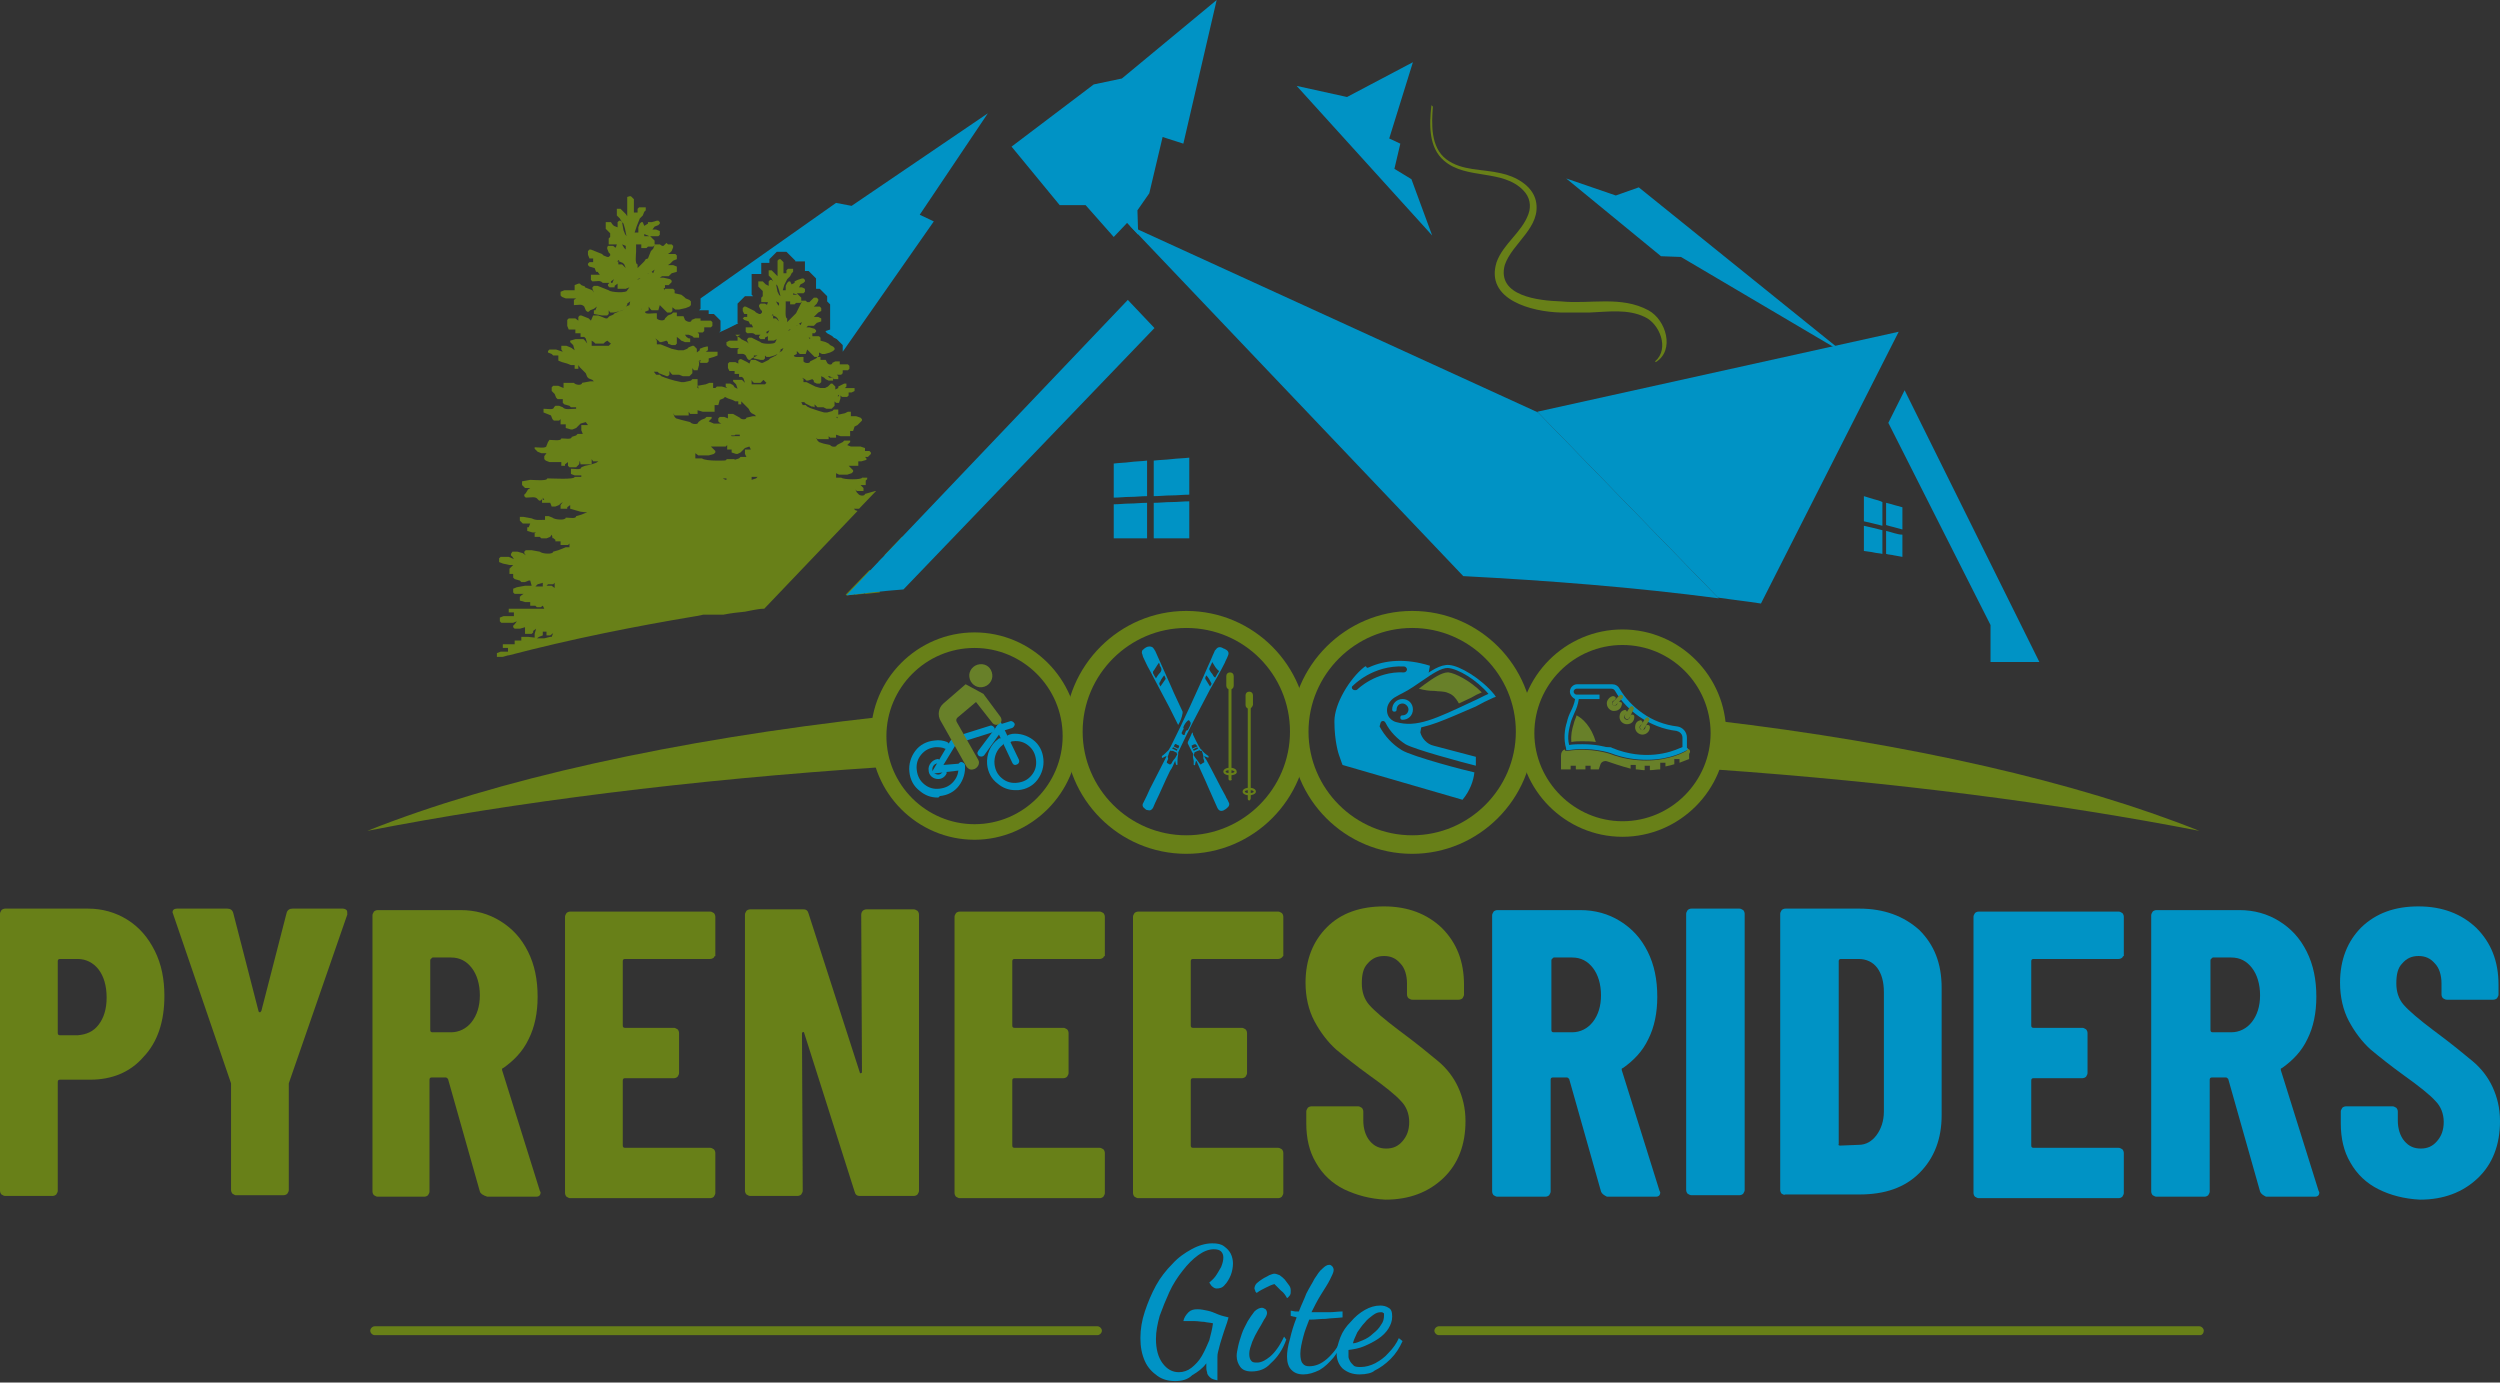 <?xml version="1.0" encoding="utf-8"?>
<!-- Generator: Adobe Illustrator 26.0.3, SVG Export Plug-In . SVG Version: 6.00 Build 0)  -->
<!DOCTYPE svg PUBLIC "-//W3C//DTD SVG 1.1//EN" "http://www.w3.org/Graphics/SVG/1.1/DTD/svg11.dtd">
<svg version="1.1" id="Calque_1" xmlns:x="http://ns.adobe.com/Extensibility/1.0/" xmlns:i="http://ns.adobe.com/AdobeIllustrator/10.0/" xmlns:graph="http://ns.adobe.com/Graphs/1.0/"
	 xmlns="http://www.w3.org/2000/svg" xmlns:xlink="http://www.w3.org/1999/xlink" x="0px" y="0px" viewBox="0 0 337.6 186.7"
	 style="enable-background:new 0 0 337.6 186.7;" xml:space="preserve">
<rect x="0" y="0" width="337.6" height="186.7" fill="#333333" stroke="none"/>
<style type="text/css">
	.st0{fill:#688018;}
	.st1{fill-rule:evenodd;clip-rule:evenodd;fill:#0093C5;}
	.st2{fill:#0093C5;}
	.st3{fill:none;}
	.st4{fill:#688029;}
	.st5{fill:#FFFFFF;}
	.st6{fill:#FFFFFF;stroke:#688018;stroke-width:0.948;stroke-linecap:round;stroke-miterlimit:10;}
</style>
<g>
	<g>
		<path class="st0" d="M193.5,14.4c-0.2,2.4-0.3,5.5,1.8,7.1c2.1,1.6,4.9,1.3,7.4,1.9c1.9,0.4,4.2,1.6,4.7,3.7
			c0.8,3.6-3.2,5.7-4.2,8.7c-1.1,4.2,4.6,4.8,7.6,4.9c3.9,0.4,8.1-0.8,11.8,1.2c2.4,1.3,3.6,5.4,1,7l-0.1-0.1c2-1.7,0.6-5.1-1.4-6
			c-2.3-1.1-4.9-0.7-7.4-0.6c-1.3,0-2.7,0-4,0c-3.8-0.1-10.2-1.7-8.6-6.8c0.9-2.5,3.4-4,4.3-6.5c0.4-1.1,0.2-2.3-0.7-3.2
			c-2.8-2.9-7.7-1.4-10.7-4c-2.1-1.8-2-4.9-1.7-7.5L193.5,14.4"/>
	</g>
	<g>
		<defs>
			<path id="SVGID_1_" d="M187.4,77.4l-31.6-33.2l-33.9,35.3c16.5-1.6,33.2-2.4,49.8-2.4C176.9,77.2,182.1,77.3,187.4,77.4"/>
		</defs>
		<clipPath id="SVGID_00000095321672730115241100000017249970276387208600_">
			<use xlink:href="#SVGID_1_"  style="overflow:visible;"/>
		</clipPath>
	</g>
	<g>
		<defs>
			<path id="SVGID_00000176025529923714277660000001463772749133977513_" d="M255,57.1l13.8,27.3v2.7c-8.6-2-17.3-3.6-25.8-4.9
				l-0.5-0.1L255,57.1z"/>
		</defs>
		<clipPath id="SVGID_00000180332585355802694500000005819964229085038990_">
			<use xlink:href="#SVGID_00000176025529923714277660000001463772749133977513_"  style="overflow:visible;"/>
		</clipPath>
	</g>
	<g>
		<defs>
			<path id="SVGID_00000011003614706895488750000014455960949500052885_" d="M119.4,75h0.4h0.2l0.7-0.2l0.7-0.2l0.6-0.2l0.2-0.2
				v-0.2l-0.2-0.2h-0.4v-0.7h0.4l0.6-0.2l0.2-0.2v-0.2h-1L119.4,75z M118.6,75.9l0.3-0.1l0.2-0.2v-0.2L118.6,75.9z M114.4,80.4
				L114.4,80.4L114.4,80.4l0.9-0.1l0-0.1l0.2,0.1l1.1-0.1l0.1-0.1l0.2,0.1l1.9-0.2l0-0.1l-0.2-0.4h0.4c0-0.3,1-0.2,1.3-0.2h0.6h0.9
				v-0.4l-0.2-0.2l-0.4-0.2h1.3l0.2-0.2v-0.2l-0.2-0.2h-0.6h-0.4l0.2-0.4h0.2v-0.2l-0.4-0.2h-0.2c-0.5,0.3-1.3,0.2-2,0.2v-0.7H119
				l-0.6,0.2c0,0.2-0.6,0.3-1,0.2l-3.2,3.3L114.4,80.4z M104.8,38.4l0.2,0.2l0.2,0.6l0.2,0.8l-0.2-0.2l-0.2-0.4L104.8,38.4z
				 M107.7,39.8h-0.6l0-0.2L107.7,39.8z M105.2,40.9v0.4l-0.2-0.2l-0.2-0.4L105.2,40.9z M107.9,41.5l-0.2,0.4l-0.2,0.4l-0.2,0.2
				l-0.2,0.2l-0.2,0.2l-0.2,0.2l-0.2,0.2l-0.2,0.2V43c-0.3,0-0.2-1.1-0.2-1.5v-0.4v-0.4h0.6v0.4h0.6l0.2-0.2h0.2h0.4l0.2-0.2
				l-0.2,0.4L107.9,41.5z M105.2,41.3v0.4V41.3z M104.4,42.6l-0.2,0l0.2-0.2V42.6z M104.4,42.6l0.4,0.2L105,43l0.2,0.4l-0.2-0.2
				l-0.2-0.2h-0.4V42.6z M108.1,43.9l-0.2-0.2l0.4-0.2L108.1,43.9z M107.6,43.9c0,0,0.1,0.1,0.1,0.1C107.7,44,107.5,43.9,107.6,43.9
				z M106.6,44.5h0.6h-0.4l-0.4,0.2L106.6,44.5z M103.7,45h-0.2v-0.2l0.4-0.2L103.7,45z M109.4,45.6l0,0.2l-0.2-0.2H109.4z
				 M107.4,45.8H107H107.4z M108.3,46.2h-0.4H108.3z M105.2,47.6l0.2-0.2v-0.2l0.4-0.2l-0.2,0.4L105.2,47.6z M105.2,47.6l-0.2,0.2
				L105.2,47.6z M106.8,47.8c0,0,0.1,0.1,0.1,0.1C106.9,47.9,106.8,47.8,106.8,47.8z M106.7,49.2l-0.1,0.4L106.7,49.2z M101.6,51.5
				l0.2,0.2h0.9l0.2-0.2l0.2-0.2l0.4,0.4l-0.2,0.2h-1.8l0-0.6L101.6,51.5z M113.3,53.5l-0.2,0l0.2-0.2V53.5z M113.1,56.3l0,0.2
				l-0.2-0.2H113.1z M97.4,57.2h-0.3h-0.7l-0.7-0.3l0.2-0.2l0.2-0.2v-0.2h-0.7l-0.2,0.2l-0.5,0.2L94.3,57c0,0.4-0.9,0.3-1.1,0
				L92,56.7l-0.7-0.2l-0.2-0.2l-0.2-0.5l0.2,0.3H93l0-0.5l0.2,0.3h0.5h0.5v-0.5l0.7,0.2h1.6v-0.9h0.5l0.2-0.7l0.5-0.2l0.2-0.2l0,0
				l0.4,0.2l0.6,0.2l0.4,0.2h0.4v0.4h0.4l0-0.4l0.2,0.2l0.2,0.2l0.2,0.2l0.2,0.2l0.2,0.2l0.2,0.4l0.2,0.2l0.4,0.2l0.2,0.2h-0.4
				l-0.9,0.2c0,0.3-0.7,0.3-0.9,0L99,55.9h-0.7l0,0.6l-0.5-0.2h-0.6L97,56.5v0.4l0.2,0.2L97.4,57.2z M98.8,58.9l-0.1-0.1h0.5
				l0.1-0.1l0,0h0.6v0.2C99.4,58.9,99.1,58.9,98.8,58.9z M99.1,62L99.1,62l-0.9,0c0,0,0,0,0,0l-0.1,0c0,0,0,0.1,0,0.1
				c-0.1,0.1-0.4,0.1-0.8,0.1c-0.2,0-0.4,0-0.5,0l0,0c-0.9,0-1.8-0.1-2-0.3h-0.9l0-0.7l0.4,0.3h1.4l0.7-0.2l0.2-0.2v-0.2l-0.2-0.2
				l-0.2-0.2l-0.2-0.2h1.4l0,0h0.6l0.2-0.2v0.6h0.6v0.4l0.6,0.2h0.2l0.4-0.2l0.2-0.2l0.2-0.2l0.2-0.2l0.6-0.2l0.2,0.4l-0.8,0v0.6
				l0.2,0.4H100l-0.2,0.2l-0.6,0.2C99.2,61.9,99.2,62,99.1,62z M98.1,64.8c-0.2,0-0.3-0.1-0.5-0.2h0.5V64.8z M101.5,64.4L101.5,64.4
				l0.2,0l0.6,0l-0.2,0.2l-0.6,0.2L101.5,64.4z M101.2,64.9L101.2,64.9l0.3-0.1L101.2,64.9z M84.7,26.6l0,2.6l-0.2-0.3l-0.2-0.2
				L84,28.4l-0.2-0.2h-0.5v0.9l0.2,0.2l0.2,0.2L84,30l-0.2-0.2h-0.2L83.4,30v0.7l-0.5-0.2l-0.2-0.2L82.5,30h-0.7v0.9l0.2,0.2
				l0.2,0.2l0.2,0.2v0.5l-0.2,0.2V33h1.1c-0.2,0.6-0.1,0.5-0.5,0.2h-0.7L82,33.4v0.2l0.2,0.5l0.2,0.2v0.2l-0.2,0.2H82l-0.5-0.2
				l-0.2-0.2l-0.5-0.2l-0.5-0.2l-0.5-0.2h-0.2l-0.2,0.2v0.5l0.2,0.5h0.5v0.5h-0.5l-0.2,0.2v0.2l0.2,0.2l0.7,0.2l0.2,0.5h0.2l0.3,0.4
				l-0.5,0h-0.7v0.7l0.2,0.2c0.7,0,1-0.2,1.4,0.2h0.9l-0.2,0.2v0.2l0.2,0.2h0.7v-0.2l0.4-0.3l0,0.7H84h0.5l0.5-0.2l-0.3,0.4
				c0,0.4-2.2,0.3-2.5,0l-0.5-0.2l-0.5-0.2l-0.5-0.2h-0.5l-0.2,0.2v0.2l0.2,0.5l-0.2-0.3l-0.5-0.2l-0.5-0.2L79,38.7l-0.5-0.2
				l-0.2-0.2h-0.2l-0.5,0.2v0.7h-1.4l-0.5,0.2v0.5l0.2,0.2l0.5,0.2l1.4,0l-0.3,0.2v0.7c0.7,0,1-0.2,1.4,0.2l0.2,0.5l0.2,0.2h0.2
				l0.2-0.2l0.5-0.2l0.4-0.3l-0.2,0.5h-0.2v0.5l1.1,0.2H82l0.2-0.2l0-0.5l0.2,0.3h0.5l0.9-0.2l0.5-0.2L84,41.9l-0.5,0.2l-0.5,0.2
				l-0.2,0.2l-0.5,0.2L82,43h-0.2l-0.5-0.2l-0.5-0.2h-0.7l-0.3,0.7L79.5,43L79,42.8l-0.5-0.2h-0.2l-0.2,0.2l0,0.5L77.7,43h-0.2h-0.2
				h-0.5l-0.2,0.2V44l0.2,0.5h0.9v0.5h0.7v0.5h0.5l0.2,0.2l0.2,0.7L79,46l-0.2-0.2h-1.1L77,46v0.2l0.2,0.2l0.2,0.2l0.2,0.7l-0.4-0.3
				L77,46.9l-0.5-0.2h-0.7v0.5l0.2,0.3l-0.9-0.3h-0.9L74,47.4v0.2l0.5,0.2l0.2,0.2h0.7v0.7l0.5,0.2l0.7,0.2l0.5,0.2h0.5v0.5h0.5
				l0-0.5l0.2,0.3l0.2,0.2l0.2,0.2l0.2,0.2l0.2,0.2l0.2,0.5l0.2,0.2l0.5,0.2l0.2,0.2h-0.5l-1.1,0.2c0,0.4-0.9,0.3-1.1,0L77,51.7
				h-0.9l0,0.7l-0.7-0.3h-0.7l-0.2,0.2v0.5l0.2,0.2l0.2,0.2l0.2,0.5l0.2,0.2h0.7v0.5l0.2,0.2l0.7,0.2l0.2,0.2h0.7v0.2
				c-0.7,0-1.5,0.2-1.8-0.2l-0.5-0.2h-0.5l-0.2,0.2c0,0.4-0.9,0.2-1.4,0.2v0.5l0.5,0.2l0.5,0.2l0.2,0.5l0.2,0.2h0.7l0.2-0.2v0.7h0.7
				v0.5l0.7,0.2h0.2l0.5-0.2l0.2-0.2l0.2-0.2l0.2-0.2l0.7-0.2l0.3,0.4l-0.9,0v0.7l0.2,0.5h-0.7l-0.2,0.2L77.2,59
				c0,0.4-0.9,0.2-1.4,0.2c0,0.4-1.2,0.2-1.6,0.2L74,59.7l-0.2,0.5c0,0.4-1.2,0.2-1.6,0.2v0.2l0.2,0.2l0.2,0.2l0.5,0.2l0.7,0
				l-0.3,0.4V62l0.2,0.2l0.5,0.2h1.6v0.5h0.5v-0.2l0.4-0.3l0,0.5l0.2,0.2h0.9l0.2-0.2l0.2-0.2l0.1-0.5l0.1,0.5H79h0.5h0.5L79,62.9
				l-0.5,0.2c0,0.4-0.9,0.2-1.4,0.2v0.7l0.5,0.2h0.9v0.2h-0.9c0,0.4-3.1,0.2-3.7,0.2c0,0.4-1.8,0.2-2.3,0.2l-1.1,0.2v0.5l0.2,0.2
				l0.2,0.2l0.7,0l-0.3,0.2L71,66.6l-0.2,0.2V67l0.2,0.2c0.7,0,1.3-0.2,1.6,0.2l0.2,0.2h0.2l0.2-0.2v0.5h0.9h0.2l0.2,0.5h0.5
				l0.5-0.2l0.2-0.2l0.3-0.2l-0.3,0.4v0.5h0.9v-0.2l0.4-0.3l0,0.5l0.7,0.2l0.7,0.2l0.9,0.1L79,69.3l-0.5,0.2l-0.7,0.2
				c0,0.4-0.9,0.2-1.4,0.2c0,0.4-1.5,0.3-1.8,0l-0.5-0.2h-0.5v0.5c-0.9,0-1.2,0.1-1.8-0.2l-1.1-0.2h-0.5v0.5l0.2,0.2l0.2,0.2h0.5
				h0.5l-0.2,0.5h-0.2v0.5l0.7,0.2l0.5,0L72.2,72v0.5h0.5h0.2l0.2,0.2h0.7l0.5-0.2l0.2-0.3c0.4,1.1-0.4-0.1,0.5,0.7v0.2h0.2h0.5v0.5
				h0.5h0.5l0.2-0.2v0.5h-0.5l-0.5,0.2l-0.5,0.2l-0.7,0.2c0,0.4-1.5,0.3-1.8,0l-1.1-0.2H71l-0.2,0.2v0.2l0.2,0.3l-0.4-0.3l-0.7-0.2
				h-0.7L69,74.8V75l0.2,0.2l0.2,0.3l-0.7-0.3h-1.1l-0.2,0.2v0.5l0.5,0.2l0.9,0.2l0.5,0L69,76.6l-0.2,0.2v0.7h0.5V78l0.2,0.2
				l0.7,0.2l0.2,0.2h0.5l0.5-0.2h0.2l0.2,0.7h-0.9l-1.1,0.2l-0.5,0.2V80l0.2,0.2l1.2,0l-0.3,0.2l-0.2,0.2v0.5l0.7,0.2h0.7v0.5h0.2
				h0.5l0.2,0.2h0.5c0.4-0.2,0.2-0.4,0.5,0.2h-4.8v0.5h0.7v0.5h-1.4l-0.5,0.2v0.5l0.2,0.2h1.6l0.5-0.2l-0.3,0.4l-0.2,0.2v0.2
				l0.2,0.2h0.7l0.7-0.2v0.9h0.9l0.2-0.2v-0.2l0.4-0.3l-0.2,0.7l0,0.5L71.3,86h-0.9v0.5h-0.9v0.5h-0.9h-0.7v0.5h0.7v0.5h-0.5
				L67.6,88l-0.5,0.2v0.5h0.8l0.7-0.2l0.1,0v0c8.4-2.2,16.9-3.9,25.3-5.3l1-0.2l0,0l0.2,0l0.1,0l0.1,0l0.1,0l0.1,0l0,0l0.1,0l0.1,0
				l0.1,0l0.1,0l0.1,0l0,0l0,0l0.1,0l0.1,0l0.1,0l0.1,0l0.1,0l0,0l0.1,0l0.1,0l0.1,0l0.1,0l0.1,0l0.1,0l0,0l0.1,0l0.1,0l0.1,0l0.1,0
				l0.1,0l0,0c1-0.2,1.9-0.3,2.9-0.4l1-0.2h0l0,0l0,0l0,0c0.5-0.1,1.1-0.2,1.6-0.2l12.6-13.2l-0.3-0.1l-0.2-0.2h0.7h0l2.3-2.4h-0.1
				l-0.7,0.2l-0.7,0.2c0,0.3-0.7,0.3-0.9,0l-0.2-0.2l-0.2-0.4l0.2,0.2h0.9v-0.4l-0.2-0.2l-0.2-0.2h0.7v-0.4v-0.2l0.2-0.2v-0.2h-0.7
				c0,0.3-2.5,0.3-2.8,0h-0.7l0-0.6l0.4,0.2h1.1l0.6-0.2l0.2-0.2v-0.2l-0.2-0.2l-0.2-0.2l-0.2-0.2h1.3v-0.6h0.4l0.7-0.2v-0.2
				l-0.2-0.2h0.4l0.2-0.2l0.2-0.2v-0.2l-0.2-0.2h-0.6v-0.4l-0.6-0.2h-0.7h-0.6l-0.5-0.2l0.2-0.2l0.2-0.2v-0.2H114l-0.2,0.2l-0.4,0.2
				l-0.4,0.2c0,0.3-0.7,0.3-0.9,0l-0.9-0.2l-0.6-0.2l-0.2-0.2l-0.2-0.4l0.2,0.2h1.5l0-0.4l0.2,0.2h0.4h0.4v-0.4l0.6,0.2h1.3v-0.7
				h0.4l0.2-0.6l0.4-0.2l0.2-0.2l0.2-0.2l0.2-0.2v-0.2l-0.2-0.2l-0.6-0.2h-0.7v-0.6h-0.4l-0.4,0.2l-0.9,0.2v-0.7h-0.6l-0.2,0.2
				l-0.7,0.2h-0.4l-0.7-0.2l-0.6-0.2l-0.6-0.2l-0.4-0.2l-0.2-0.2h-0.4l-0.2-0.4l0.4,0l0.2,0.2l0.4,0.2l0.4,0.2h0.2L110,55l0-0.4
				l0.2,0.2l0.2,0.2h0.6h0.2l0.4,0.2h0.7l0.2-0.2l0.2-0.2l0-0.6l0.2,0.2h0.4l0.2-0.6v-0.4l0.2,0.2h0.7l0.2-0.2v-0.2v-0.2L115,53
				l0.4-0.2v-0.4l-1.3,0l0.2-0.2v-0.4H114l-0.4,0.2l-0.4,0.2v0.2l-0.4,0.2l0-0.4l-0.2-0.2l-0.2-0.2h-0.2L112,52l-0.2,0.2l-0.4,0.2
				h-0.6l-0.7-0.2l-0.4-0.2l-0.4-0.2l-0.4-0.2h-0.4v-0.4l-0.2-0.2l0.4,0.2l0.2,0.2h0.2l0.6-0.2l0.2,0.2v0.2l0.4,0.2h0.4l0.2-0.2
				l0-0.8l0.4,0.2l0.2,0.2l0.4,0.2h0.6v-0.4h-0.2L112,51l-0.2-0.2h0.2l0.4,0.2l0.2,0.2h0.6v-0.4l-0.2-0.2h0.6l0.2-0.2V50h0.7
				l0.2-0.2v-0.4l-0.2-0.2h-1.1v-0.4h-0.6l-0.4,0.2c0,0.3-0.5,0.3-0.7,0l-0.2-0.4h-0.7v-0.4h-0.4l-0.2,0.2l-0.4,0.2l-0.4,0.2
				c0,0.3-0.7,0.3-0.9,0v-0.2v-0.4h-0.2c-0.4,0-1.1,0.1-1.1-0.2l0.4-0.2l0-0.4l0.2,0.2l0.2,0.2h0.2h0.6l0.2-0.6l0.2,0.2l0.2,0.2
				l0.2,0.2l0.2,0.2l0.2,0.2h0.4l0.2-0.2l0-0.4l0.4,0.2h0.4l0.7-0.2l0.4-0.2l0.2-0.2V47l-0.2-0.2l-0.4-0.2l-0.2-0.2l-0.4-0.2
				l-0.7-0.2v-0.2v-0.2l-0.2-0.2h-0.9v-0.4h0.4L110,45l0.2-0.2v-0.2l-0.2-0.2l-0.7-0.2l-0.4,0l0.2-0.2h0.2h0.6l0.2-0.2l0.2-0.2
				l0.6-0.2V43l-0.4-0.2l-0.6,0l0.2-0.2l0.2-0.2l0.2-0.2l0.4-0.2v-0.4l-0.2-0.2l-0.8,0l0.2-0.2l0.2-0.2l0.2-0.4v-0.2l-0.2-0.2h-0.4
				l-0.2,0.2l-0.2,0.2l-0.2,0.2H109l-0.2-0.2h-0.6v-0.4l-0.2-0.2l-0.2-0.2l-0.2-0.2h0.9l0.2-0.2v-0.4l-0.4-0.2l-0.4,0l0.2-0.4
				l0.4-0.2l0.2-0.2v-0.2l-0.2-0.2h-0.2l-0.6,0.2l-0.4,0.2v0.2l-0.4,0.2l-0.2-0.4h-0.2l-0.2,0.2l-0.2,0.4v0.6l-0.4,0l0.2-0.7
				l0.2-0.4l0.2-0.4l0.2-0.2l0.2-0.2l0.2-0.4l0.2-0.2v-0.4h-0.7l-0.2,0.2v0.4h-0.4v-1.5l-0.2-0.2l-0.2-0.2h-0.2l-0.2,0.2l0,2.1
				l-0.2-0.2l-0.2-0.2l-0.2-0.2l-0.2-0.2h-0.4v0.7l0.2,0.2l0.2,0.2l0.2,0.4l-0.2-0.2h-0.2l-0.2,0.2v0.6l-0.4-0.2l-0.2-0.2l-0.2-0.2
				h-0.6v0.7l0.2,0.2l0.2,0.2l0.2,0.2V40l-0.2,0.2v0.6h0.9c-0.2,0.5,0,0.4-0.4,0.2h-0.6l-0.2,0.2v0.2l0.2,0.4l0.2,0.2v0.2l-0.2,0.2
				h-0.2l-0.4-0.2l-0.2-0.2l-0.4-0.2l-0.4-0.2l-0.4-0.2h-0.2l-0.2,0.2v0.4l0.2,0.4h0.4v0.4h-0.4l-0.2,0.2V43l0.2,0.2l0.6,0.2
				l0.2,0.4h0.2l0.2,0.4l-0.4,0h-0.6v0.6l0.2,0.2c0.6,0,0.8-0.1,1.1,0.2h0.7l-0.2,0.2v0.2l0.2,0.2h0.6v-0.2l0.4-0.2l0,0.6h0.4h0.4
				l0.4-0.2l-0.2,0.4c0,0.3-1.8,0.3-2,0l-0.4-0.2l-0.4-0.2l-0.4-0.2h-0.4l-0.2,0.2v0.2l0.2,0.4l-0.2-0.2l-0.4-0.2l-0.4-0.2l-0.2-0.2
				l-0.4-0.2l-0.2-0.2H100l-0.4,0.2v0.6h-1.1l-0.4,0.2v0.4l0.2,0.2l0.4,0.2l1.1,0l-0.2,0.2v0.6c0.6,0,0.8-0.1,1.1,0.2l0.2,0.4
				l0.2,0.2h0.2l0.2-0.2l0.4-0.2l0.4-0.2L102,48h-0.2v0.4l0.9,0.2h0.4l0.2-0.2l0-0.4l0.2,0.2h0.4l0.7-0.2l0.4-0.2l-0.2,0.2l-0.4,0.2
				l-0.4,0.2l-0.2,0.2l-0.4,0.2l-0.4,0.2h-0.2l-0.4-0.2l-0.4-0.2h-0.6l-0.2,0.5l-0.3-0.2l-0.4-0.2l-0.4-0.2h-0.2l-0.2,0.2l0,0.4
				l-0.4-0.2h-0.2h-0.2h-0.4l-0.2,0.2v0.6l0.2,0.4h0.7v0.4h0.6v0.4h0.4l0.2,0.2l0.2,0.6l-0.2-0.2l-0.2-0.2h-0.9L99,51.3v0.2l0.2,0.2
				l0.2,0.2l0.2,0.6l-0.4-0.2L99,52l-0.4-0.2h-0.6v0.4l0.2,0.2l-0.7-0.2h-0.7l-0.2,0.2h-0.3v-0.7h-0.5l-0.5,0.2l-1.1,0.2v-0.9h-0.7
				l-0.2,0.2l-0.9,0.2H92l-0.9-0.2l-0.7-0.2L89.8,51l-0.5-0.2l-0.2-0.2h-0.5l-0.3-0.4l0.5,0l0.2,0.2l0.5,0.2l0.5,0.2h0.2l0.2-0.2
				l0-0.5l0.2,0.3l0.2,0.2h0.7h0.2l0.5,0.2h0.9l0.2-0.2l0.2-0.2l0-0.7l0.2,0.3h0.5l0.2-0.7v-0.5l0.2,0.2h0.9l0.2-0.2v-0.2v-0.2
				l0.7-0.2l0.5-0.2v-0.5l-1.6,0l0.3-0.2v-0.5h-0.2L95,46.9l-0.5,0.2v0.2l-0.4,0.3l0-0.5l-0.2-0.2l-0.2-0.2h-0.2L93,46.9l-0.2,0.2
				l-0.5,0.2h-0.7l-0.9-0.2l-0.5-0.2l-0.5-0.2l-0.5-0.2h-0.5V46l-0.2-0.3l0.4,0.3l0.2,0.2h0.2l0.7-0.2l0.2,0.2v0.2l0.5,0.2h0.5
				l0.2-0.2l0-0.9l0.4,0.3l0.2,0.2l0.5,0.2h0.7v-0.5h-0.2l-0.3-0.2l-0.2-0.3H93l0.5,0.2l0.2,0.2h0.7v-0.5l-0.2-0.2h0.7l0.2-0.2v-0.5
				h0.9l0.2-0.2v-0.5l-0.2-0.2h-1.4V43h-0.7l-0.5,0.2c0,0.4-0.6,0.3-0.9,0l-0.2-0.5h-0.9v-0.5h-0.5l-0.2,0.2l-0.5,0.2L89.8,43
				c0,0.4-0.9,0.3-1.1,0v-0.2v-0.5h-0.2c-0.5,0-1.4,0.2-1.4-0.2l0.5-0.2l0-0.5l0.2,0.3l0.2,0.2h0.2h0.7l0.2-0.7l0.2,0.2l0.2,0.2
				l0.2,0.2l0.2,0.2l0.2,0.2h0.5l0.2-0.2l0-0.5l0.4,0.3h0.5l0.9-0.2l0.5-0.2l0.2-0.2v-0.5l-0.2-0.2l-0.5-0.2l-0.2-0.2L92,39.8
				l-0.9-0.2v-0.2v-0.2l-0.2-0.2h-1.1v-0.5h0.5l0.2-0.2l0.2-0.2v-0.2l-0.2-0.2l-0.9-0.2l-0.5,0l0.3-0.2h0.2h0.7l0.2-0.2l0.2-0.2
				l0.7-0.2v-0.7l-0.5-0.2l-0.7,0l0.3-0.2l0.2-0.2l0.2-0.2l0.5-0.2v-0.5l-0.2-0.2l-1,0l0.3-0.2l0.2-0.2l0.2-0.5v-0.2l-0.2-0.2h-0.5
				L90,32.8L89.8,33l-0.2,0.2h-0.2L89.1,33h-0.7v-0.5l-0.2-0.2l-0.2-0.2l-0.2-0.2h1.1l0.2-0.2v-0.5l-0.5-0.2l-0.5,0l0.3-0.4l0.5-0.2
				l0.2-0.2v-0.2l-0.2-0.2h-0.2l-0.7,0.2L87.5,30v0.2L87,30.5L86.8,30h-0.2l-0.2,0.2l-0.2,0.5v0.7l-0.5,0l0.3-0.9l0.2-0.5l0.2-0.5
				l0.2-0.2l0.2-0.2l0.2-0.5l0.2-0.2V28h-0.9l-0.2,0.2v0.5h-0.5v-1.8l-0.2-0.2l-0.2-0.2H85L84.7,26.6z M84,30l0.2,0.2l0.2,0.7l0.2,1
				l-0.2-0.3l-0.2-0.5L84,30z M87.7,31.9H87l0-0.3L87.7,31.9z M84.5,33.2v0.5l-0.2-0.2L84,33L84.5,33.2z M87.9,33.9l-0.2,0.5
				l-0.2,0.5L87.2,35L87,35.3l-0.2,0.2l-0.2,0.2L86.3,36l-0.2,0.2v-0.5c-0.4,0-0.2-1.4-0.2-1.8v-0.5V33h0.7v0.5h0.7l0.2-0.2h0.2h0.5
				l0.2-0.2l-0.2,0.5L87.9,33.9z M84.5,33.7v0.5V33.7z M83.6,35.3l-0.3,0l0.3-0.2V35.3z M83.6,35.3l0.5,0.2l0.2,0.2l0.2,0.5L84.3,36
				L84,35.7h-0.5V35.3z M88.2,36.9l-0.2-0.2l0.4-0.3L88.2,36.9z M87.5,36.9c0,0,0.1,0.1,0.1,0.1C87.6,37,87.4,36.9,87.5,36.9z
				 M86.3,37.6H87h-0.5l-0.5,0.2L86.3,37.6z M82.7,38.2h-0.2V38l0.4-0.3L82.7,38.2z M89.8,38.9l0,0.3l-0.2-0.3H89.8z M87.2,39.3
				h-0.5H87.2z M88.4,39.7h-0.5H88.4z M84.5,41.4l0.2-0.2V41l0.4-0.3L85,41.2L84.5,41.4z M84.5,41.4l-0.2,0.2L84.5,41.4z M86.6,41.7
				c0,0,0.1,0.1,0.1,0.1C86.7,41.8,86.5,41.7,86.6,41.7z M86.5,43.5l-0.2,0.5L86.5,43.5z M80.2,46.2l0.2,0.2h1.1l0.2-0.2L82,46
				l0.5,0.4l-0.3,0.3h-2.3l0-0.7L80.2,46.2z M94.6,48.8l-0.3,0l0.3-0.2V48.8z M94.3,52.2l0,0.3l-0.2-0.3H94.3z M79.9,62.7l0-0.7
				l0.2,0.3l0.7,0l-0.3,0.2L79.9,62.7z M73.3,67.5l0-0.3l0.2,0.3H73.3z M72.6,78.9l0.7-0.2v0.5l-1,0L72.6,78.9z M73.3,79.1h0.5
				l0.2-0.2h0.5h0.2l0.2-0.2l0,0.7l-0.4-0.3H74H73.3z M73.5,86.2l-1,0l0.3-0.2l0.5-0.2v-0.5h0.5v0.5h0.5l0.4-0.3L74.5,86h-0.2
				L73.5,86.2z"/>
		</defs>
		
			<use xlink:href="#SVGID_00000011003614706895488750000014455960949500052885_"  style="overflow:visible;fill-rule:evenodd;clip-rule:evenodd;fill:#688018;"/>
		<clipPath id="SVGID_00000111177311266086273610000002033654149956352675_">
			<use xlink:href="#SVGID_00000011003614706895488750000014455960949500052885_"  style="overflow:visible;"/>
		</clipPath>
	</g>
	<g>
		<g>
			<path class="st1" d="M256.4,44.8l-18.6,36.7c-1.9-0.3-3.8-0.5-5.8-0.8l-24.4-25.1L256.4,44.8z"/>
		</g>
		<g>
			<g>
				<path class="st1" d="M153.7,31.7l-0.1-3.3l1.6-2.3l1.8-7.6l2.8,0.9L164.3,0l-12.8,10.6l-3.8,0.8l-11.1,8.4l6.5,7.9l3.5,0
					l3.8,4.3l1.8-1.9L153.7,31.7z M249.2,47.8L227,34.7l-2.7-0.1l-12.8-10.5l6.7,2.3l3.1-1.1L249.2,47.8z M113.8,47.5l12.3-17.6
					l-1.9-0.9l9.2-13.7l-18.4,12.5l-2.1-0.4L94.6,40.3v1.4l-0.2,0.2h1.3v0.5h0.7l0.9,0.9v1.4l-0.2,0.2l1.1-0.5h0v0l1.4-0.7h0.1
					l-0.1-0.1v-1.3l0,0l0,0v-1.3l1-1h1.1l-0.2-0.2V37h1.3v-1.5h1.1l0-0.5l1-1h1.3l1.2,1.2v0.1h1.3v1.3h0.5l1,1V39h0.5l1,1v0.7
					l0.4,0.4v3.4l-0.6,0.2v0.1l0.2,0.2l0,0l0.7,0.4l0.2,0.2l0.4,0.2l0.8,0.8L113.8,47.5L113.8,47.5z M193.4,31.8l-2.8-7.6l-2.3-1.4
					l0.8-3.4l-1.5-0.7l3.2-10.3l-8.9,4.7l-6.8-1.5L193.4,31.8z"/>
			</g>
			<g>
				<path class="st1" d="M232.1,80.8l-24.4-25.1l-55.1-25.2l45,47.3C209.1,78.4,220.7,79.3,232.1,80.8"/>
			</g>
			<g>
				<polygon class="st1" points="255,57.1 268.8,84.4 268.8,89.4 275.4,89.4 257.2,52.7 				"/>
			</g>
			<g>
				<path class="st1" d="M150.4,62.6c0.7-0.1,1.5-0.1,2.2-0.2c0.7-0.1,1.5-0.1,2.3-0.2c0,0.8,0,1.6,0,2.4c0,0.8,0,1.6,0,2.4
					c-0.8,0-1.5,0.1-2.3,0.1c-0.7,0-1.5,0.1-2.2,0.1c0-0.8,0-1.5,0-2.3C150.4,64.2,150.4,63.4,150.4,62.6 M155.8,62.2
					c0.8-0.1,1.6-0.1,2.4-0.2c0.8-0.1,1.6-0.1,2.4-0.2c0,0.8,0,1.7,0,2.5c0,0.8,0,1.6,0,2.5c-0.8,0-1.6,0.1-2.4,0.1
					c-0.8,0-1.6,0.1-2.4,0.1c0-0.8,0-1.6,0-2.4C155.8,63.8,155.8,63,155.8,62.2z M155.8,67.9c0.8,0,1.6-0.1,2.4-0.1
					c0.8,0,1.6-0.1,2.4-0.1c0,0.8,0,1.7,0,2.5c0,0.8,0,1.6,0,2.5c-0.8,0-1.6,0-2.4,0c-0.8,0-1.6,0-2.4,0c0-0.8,0-1.6,0-2.4
					C155.8,69.5,155.8,68.7,155.8,67.9z M150.4,68.1c0.7,0,1.5-0.1,2.2-0.1c0.7,0,1.5-0.1,2.3-0.1c0,0.8,0,1.6,0,2.4
					c0,0.8,0,1.6,0,2.4c-0.8,0-1.5,0-2.3,0c-0.7,0-1.5,0-2.2,0c0-0.8,0-1.5,0-2.3C150.4,69.7,150.4,68.9,150.4,68.1z"/>
			</g>
			<g>
				<path class="st1" d="M251.7,67c0.4,0.1,0.9,0.3,1.3,0.4c0.4,0.1,0.8,0.2,1.2,0.4c0,0.5,0,1.1,0,1.6c0,0.5,0,1.1,0,1.6
					c-0.4-0.1-0.8-0.2-1.2-0.3c-0.4-0.1-0.8-0.2-1.3-0.3c0-0.6,0-1.1,0-1.7C251.7,68.1,251.7,67.5,251.7,67 M254.7,67.9
					c0.4,0.1,0.8,0.2,1.1,0.3c0.4,0.1,0.7,0.2,1.1,0.3c0,0.5,0,1,0,1.5c0,0.5,0,1,0,1.5c-0.4-0.1-0.7-0.2-1.1-0.3
					c-0.4-0.1-0.8-0.2-1.1-0.3c0-0.5,0-1.1,0-1.6C254.7,68.9,254.7,68.4,254.7,67.9z M254.7,71.7c0.4,0.1,0.8,0.2,1.1,0.3
					c0.4,0.1,0.7,0.2,1.1,0.2c0,0.5,0,1,0,1.5c0,0.5,0,1,0,1.5c-0.4-0.1-0.7-0.1-1.1-0.2c-0.4-0.1-0.8-0.1-1.1-0.2
					c0-0.5,0-1.1,0-1.6C254.7,72.7,254.7,72.2,254.7,71.7z M251.7,71c0.4,0.1,0.9,0.2,1.3,0.3c0.4,0.1,0.8,0.2,1.2,0.3
					c0,0.5,0,1.1,0,1.6c0,0.5,0,1.1,0,1.6c-0.4-0.1-0.8-0.1-1.2-0.2c-0.4-0.1-0.8-0.1-1.3-0.2c0-0.6,0-1.1,0-1.7
					C251.7,72.1,251.7,71.6,251.7,71z"/>
			</g>
			<g>
				<path class="st1" d="M114.3,80.4l38-39.9l3.6,3.8l-33.9,35.3C119.3,79.8,116.8,80.1,114.3,80.4"/>
			</g>
		</g>
	</g>
	<g>
		<g>
			<g>
				<path class="st0" d="M17.2,124.2c1.6,1,2.8,2.4,3.7,4.2c0.9,1.8,1.3,3.8,1.3,6.1c0,3.4-0.9,6.2-2.8,8.2
					c-1.8,2.1-4.3,3.1-7.2,3.1H8.1c-0.2,0-0.3,0.1-0.3,0.3v14.7c0,0.2-0.1,0.3-0.2,0.5c-0.1,0.1-0.3,0.2-0.5,0.2H0.7
					c-0.2,0-0.3-0.1-0.5-0.2c-0.1-0.1-0.2-0.3-0.2-0.5v-37.4c0-0.2,0.1-0.3,0.2-0.5c0.1-0.1,0.3-0.2,0.5-0.2h11.2
					C13.8,122.7,15.6,123.2,17.2,124.2z M13.3,138.4c0.7-0.9,1.1-2.1,1.1-3.7c0-1.6-0.4-2.9-1.1-3.8c-0.7-0.9-1.7-1.4-2.8-1.4H8.1
					c-0.2,0-0.3,0.1-0.3,0.3v9.7c0,0.2,0.1,0.3,0.3,0.3h2.4C11.7,139.7,12.6,139.3,13.3,138.4z"/>
			</g>
			<g>
				<path class="st0" d="M31.4,161.2c-0.1-0.1-0.2-0.3-0.2-0.5v-14.4l-0.1-0.3l-7.7-22.5c0-0.1-0.1-0.2-0.1-0.3
					c0-0.3,0.2-0.5,0.6-0.5h6.8c0.4,0,0.7,0.2,0.8,0.6l3.4,13.2c0,0.1,0.1,0.2,0.2,0.2c0.1,0,0.1-0.1,0.2-0.2l3.4-13.2
					c0.1-0.4,0.4-0.6,0.8-0.6h6.8c0.2,0,0.4,0.1,0.5,0.2c0.1,0.1,0.1,0.3,0.1,0.6L39.1,146l-0.1,0.3v14.4c0,0.2-0.1,0.3-0.2,0.5
					c-0.1,0.1-0.3,0.2-0.5,0.2h-6.5C31.7,161.4,31.6,161.3,31.4,161.2z"/>
			</g>
			<g>
				<path class="st0" d="M64.8,160.9l-4.3-15.2c-0.1-0.1-0.2-0.2-0.3-0.2h-1.9c-0.2,0-0.3,0.1-0.3,0.3v15.1c0,0.2-0.1,0.3-0.2,0.5
					c-0.1,0.1-0.3,0.2-0.5,0.2H51c-0.2,0-0.3-0.1-0.5-0.2c-0.1-0.1-0.2-0.3-0.2-0.5v-37.3c0-0.2,0.1-0.3,0.2-0.5
					c0.1-0.1,0.3-0.2,0.5-0.2h11.2c2,0,3.8,0.5,5.4,1.5c1.6,1,2.8,2.3,3.7,4.1c0.9,1.8,1.3,3.8,1.3,6.1c0,2.2-0.4,4.1-1.2,5.7
					c-0.8,1.7-2,2.9-3.4,3.9c-0.1,0-0.1,0.1-0.2,0.1c0,0.1,0,0.1,0,0.2l5.1,16.3l0.1,0.2c0,0.4-0.2,0.6-0.6,0.6h-6.6
					C65.2,161.4,64.9,161.2,64.8,160.9z M58.1,129.7v9.4c0,0.2,0.1,0.3,0.3,0.3h2.5c1.1,0,2.1-0.5,2.8-1.4c0.7-0.9,1.1-2.1,1.1-3.6
					c0-1.5-0.4-2.8-1.1-3.7c-0.7-0.9-1.6-1.4-2.8-1.4h-2.5C58.2,129.5,58.1,129.5,58.1,129.7z"/>
			</g>
			<g>
				<path class="st0" d="M96.4,129.3c-0.1,0.1-0.3,0.2-0.5,0.2H84.4c-0.2,0-0.3,0.1-0.3,0.3v8.7c0,0.2,0.1,0.3,0.3,0.3H91
					c0.2,0,0.3,0.1,0.5,0.2c0.1,0.1,0.2,0.3,0.2,0.5v5.4c0,0.2-0.1,0.3-0.2,0.5c-0.1,0.1-0.3,0.2-0.5,0.2h-6.6
					c-0.2,0-0.3,0.1-0.3,0.3v8.8c0,0.2,0.1,0.3,0.3,0.3h11.5c0.2,0,0.3,0.1,0.5,0.2c0.1,0.1,0.2,0.3,0.2,0.5v5.4
					c0,0.2-0.1,0.3-0.2,0.5c-0.1,0.1-0.3,0.2-0.5,0.2H77c-0.2,0-0.3-0.1-0.5-0.2c-0.1-0.1-0.2-0.3-0.2-0.5v-37.3
					c0-0.2,0.1-0.3,0.2-0.5c0.1-0.1,0.3-0.2,0.5-0.2h18.9c0.2,0,0.3,0.1,0.5,0.2c0.1,0.1,0.2,0.3,0.2,0.5v5.4
					C96.6,129,96.5,129.1,96.4,129.3z"/>
			</g>
			<g>
				<path class="st0" d="M116.5,123c0.1-0.1,0.3-0.2,0.5-0.2h6.4c0.2,0,0.3,0.1,0.5,0.2c0.1,0.1,0.2,0.3,0.2,0.5v37.3
					c0,0.2-0.1,0.3-0.2,0.5c-0.1,0.1-0.3,0.2-0.5,0.2h-7.3c-0.4,0-0.6-0.2-0.7-0.6l-6.8-21.4c0-0.1-0.1-0.2-0.2-0.1
					c-0.1,0-0.1,0.1-0.1,0.2l0.1,21.2c0,0.2-0.1,0.3-0.2,0.5c-0.1,0.1-0.3,0.2-0.5,0.2h-6.4c-0.2,0-0.3-0.1-0.5-0.2
					c-0.1-0.1-0.2-0.3-0.2-0.5v-37.3c0-0.2,0.1-0.3,0.2-0.5c0.1-0.1,0.3-0.2,0.5-0.2h7.2c0.4,0,0.6,0.2,0.7,0.6l6.9,21.4
					c0,0.1,0.1,0.2,0.2,0.1c0.1,0,0.1-0.1,0.1-0.2l-0.1-21.2C116.3,123.3,116.4,123.1,116.5,123z"/>
			</g>
			<g>
				<path class="st0" d="M149,129.3c-0.1,0.1-0.3,0.2-0.5,0.2h-11.5c-0.2,0-0.3,0.1-0.3,0.3v8.7c0,0.2,0.1,0.3,0.3,0.3h6.6
					c0.2,0,0.3,0.1,0.5,0.2c0.1,0.1,0.2,0.3,0.2,0.5v5.4c0,0.2-0.1,0.3-0.2,0.5c-0.1,0.1-0.3,0.2-0.5,0.2h-6.6
					c-0.2,0-0.3,0.1-0.3,0.3v8.8c0,0.2,0.1,0.3,0.3,0.3h11.5c0.2,0,0.3,0.1,0.5,0.2c0.1,0.1,0.2,0.3,0.2,0.5v5.4
					c0,0.2-0.1,0.3-0.2,0.5c-0.1,0.1-0.3,0.2-0.5,0.2h-18.9c-0.2,0-0.3-0.1-0.5-0.2c-0.1-0.1-0.2-0.3-0.2-0.5v-37.3
					c0-0.2,0.1-0.3,0.2-0.5c0.1-0.1,0.3-0.2,0.5-0.2h18.9c0.2,0,0.3,0.1,0.5,0.2c0.1,0.1,0.2,0.3,0.2,0.5v5.4
					C149.1,129,149.1,129.1,149,129.3z"/>
			</g>
			<g>
				<path class="st0" d="M173.1,129.3c-0.1,0.1-0.3,0.2-0.5,0.2h-11.5c-0.2,0-0.3,0.1-0.3,0.3v8.7c0,0.2,0.1,0.3,0.3,0.3h6.6
					c0.2,0,0.3,0.1,0.5,0.2c0.1,0.1,0.2,0.3,0.2,0.5v5.4c0,0.2-0.1,0.3-0.2,0.5c-0.1,0.1-0.3,0.2-0.5,0.2h-6.6
					c-0.2,0-0.3,0.1-0.3,0.3v8.8c0,0.2,0.1,0.3,0.3,0.3h11.5c0.2,0,0.3,0.1,0.5,0.2c0.1,0.1,0.2,0.3,0.2,0.5v5.4
					c0,0.2-0.1,0.3-0.2,0.5c-0.1,0.1-0.3,0.2-0.5,0.2h-18.9c-0.2,0-0.3-0.1-0.5-0.2c-0.1-0.1-0.2-0.3-0.2-0.5v-37.3
					c0-0.2,0.1-0.3,0.2-0.5c0.1-0.1,0.3-0.2,0.5-0.2h18.9c0.2,0,0.3,0.1,0.5,0.2c0.1,0.1,0.2,0.3,0.2,0.5v5.4
					C173.3,129,173.3,129.1,173.1,129.3z"/>
			</g>
			<g>
				<path class="st0" d="M181.5,160.6c-1.6-0.8-2.9-2-3.8-3.6c-0.9-1.5-1.3-3.3-1.3-5.3v-1.6c0-0.2,0.1-0.3,0.2-0.5
					c0.1-0.1,0.3-0.2,0.5-0.2h6.3c0.2,0,0.3,0.1,0.5,0.2c0.1,0.1,0.2,0.3,0.2,0.5v1.2c0,1.1,0.3,2.1,0.9,2.8c0.6,0.7,1.3,1,2.2,1
					c0.9,0,1.6-0.3,2.2-1c0.6-0.7,0.9-1.5,0.9-2.6c0-1.1-0.4-2.1-1.1-2.8c-0.7-0.8-2.2-2-4.3-3.5c-1.8-1.3-3.3-2.5-4.5-3.5
					c-1.1-1-2.1-2.3-2.9-3.8c-0.8-1.5-1.2-3.3-1.2-5.2c0-3.1,1-5.6,2.9-7.5c1.9-1.9,4.5-2.8,7.7-2.8c3.2,0,5.8,1,7.8,2.9
					c2,2,3,4.5,3,7.7v1.3c0,0.2-0.1,0.3-0.2,0.5c-0.1,0.1-0.3,0.2-0.5,0.2h-6.3c-0.2,0-0.3-0.1-0.5-0.2c-0.1-0.1-0.2-0.3-0.2-0.5
					v-1.5c0-1.1-0.3-2.1-0.9-2.7c-0.6-0.7-1.3-1-2.2-1c-0.9,0-1.6,0.3-2.2,1c-0.6,0.6-0.8,1.5-0.8,2.7c0,1.1,0.3,2.1,1,2.9
					c0.7,0.8,2.1,2,4.1,3.5c2.3,1.7,4,3.1,5.2,4.1c1.2,1,2.1,2.2,2.7,3.5c0.6,1.3,1,2.8,1,4.6c0,3.2-1,5.8-3,7.7
					c-2,1.9-4.6,2.9-7.8,2.9C185,161.9,183.2,161.4,181.5,160.6z"/>
			</g>
			<g>
				<path class="st2" d="M216.2,160.9l-4.3-15.2c-0.1-0.1-0.2-0.2-0.3-0.2h-1.9c-0.2,0-0.3,0.1-0.3,0.3v15.1c0,0.2-0.1,0.3-0.2,0.5
					c-0.1,0.1-0.3,0.2-0.5,0.2h-6.5c-0.2,0-0.3-0.1-0.5-0.2c-0.1-0.1-0.2-0.3-0.2-0.5v-37.3c0-0.2,0.1-0.3,0.2-0.5
					c0.1-0.1,0.3-0.2,0.5-0.2h11.2c2,0,3.8,0.5,5.4,1.5c1.6,1,2.8,2.3,3.7,4.1c0.9,1.8,1.3,3.8,1.3,6.1c0,2.2-0.4,4.1-1.2,5.7
					c-0.8,1.7-2,2.9-3.4,3.9c-0.1,0-0.1,0.1-0.2,0.1c0,0.1,0,0.1,0,0.2l5.1,16.3l0.1,0.2c0,0.4-0.2,0.6-0.6,0.6H217
					C216.6,161.4,216.3,161.2,216.2,160.9z M209.5,129.7v9.4c0,0.2,0.1,0.3,0.3,0.3h2.5c1.1,0,2.1-0.5,2.8-1.4
					c0.7-0.9,1.1-2.1,1.1-3.6c0-1.5-0.4-2.8-1.1-3.7c-0.7-0.9-1.6-1.4-2.8-1.4h-2.5C209.6,129.5,209.5,129.5,209.5,129.7z"/>
			</g>
			<g>
				<path class="st2" d="M227.9,161.2c-0.1-0.1-0.2-0.3-0.2-0.5v-37.3c0-0.2,0.1-0.3,0.2-0.5c0.1-0.1,0.3-0.2,0.5-0.2h6.5
					c0.2,0,0.3,0.1,0.5,0.2c0.1,0.1,0.2,0.3,0.2,0.5v37.3c0,0.2-0.1,0.3-0.2,0.5c-0.1,0.1-0.3,0.2-0.5,0.2h-6.5
					C228.2,161.4,228.1,161.3,227.9,161.2z"/>
			</g>
			<g>
				<path class="st2" d="M240.6,161.2c-0.1-0.1-0.2-0.3-0.2-0.5v-37.3c0-0.2,0.1-0.3,0.2-0.5c0.1-0.1,0.3-0.2,0.5-0.2h10
					c3.3,0,6,1,8.1,2.9c2,2,3,4.5,3,7.8v17.2c0,3.2-1,5.8-3,7.8c-2,2-4.7,2.9-8.1,2.9h-10C240.9,161.4,240.8,161.3,240.6,161.2z
					 M248.5,154.7l2.5-0.1c1,0,1.8-0.5,2.4-1.3c0.6-0.8,1-1.9,1-3.2V134c0-1.4-0.3-2.5-0.9-3.3c-0.6-0.8-1.5-1.2-2.5-1.2h-2.4
					c-0.2,0-0.3,0.1-0.3,0.3v24.7C248.2,154.6,248.3,154.7,248.5,154.7z"/>
			</g>
			<g>
				<path class="st2" d="M286.6,129.3c-0.1,0.1-0.3,0.2-0.5,0.2h-11.5c-0.2,0-0.3,0.1-0.3,0.3v8.7c0,0.2,0.1,0.3,0.3,0.3h6.6
					c0.2,0,0.3,0.1,0.5,0.2c0.1,0.1,0.2,0.3,0.2,0.5v5.4c0,0.2-0.1,0.3-0.2,0.5c-0.1,0.1-0.3,0.2-0.5,0.2h-6.6
					c-0.2,0-0.3,0.1-0.3,0.3v8.8c0,0.2,0.1,0.3,0.3,0.3h11.5c0.2,0,0.3,0.1,0.5,0.2c0.1,0.1,0.2,0.3,0.2,0.5v5.4
					c0,0.2-0.1,0.3-0.2,0.5c-0.1,0.1-0.3,0.2-0.5,0.2h-18.9c-0.2,0-0.3-0.1-0.5-0.2c-0.1-0.1-0.2-0.3-0.2-0.5v-37.3
					c0-0.2,0.1-0.3,0.2-0.5c0.1-0.1,0.3-0.2,0.5-0.2h18.9c0.2,0,0.3,0.1,0.5,0.2c0.1,0.1,0.2,0.3,0.2,0.5v5.4
					C286.8,129,286.7,129.1,286.6,129.3z"/>
			</g>
			<g>
				<path class="st2" d="M305.2,160.9l-4.3-15.2c-0.1-0.1-0.2-0.2-0.3-0.2h-1.9c-0.2,0-0.3,0.1-0.3,0.3v15.1c0,0.2-0.1,0.3-0.2,0.5
					c-0.1,0.1-0.3,0.2-0.5,0.2h-6.5c-0.2,0-0.3-0.1-0.5-0.2c-0.1-0.1-0.2-0.3-0.2-0.5v-37.3c0-0.2,0.1-0.3,0.2-0.5
					c0.1-0.1,0.3-0.2,0.5-0.2h11.2c2,0,3.8,0.5,5.4,1.5c1.6,1,2.8,2.3,3.7,4.1c0.9,1.8,1.3,3.8,1.3,6.1c0,2.2-0.4,4.1-1.2,5.7
					c-0.8,1.7-2,2.9-3.4,3.9c-0.1,0-0.1,0.1-0.2,0.1c0,0.1,0,0.1,0,0.2l5.1,16.3l0.1,0.2c0,0.4-0.2,0.6-0.6,0.6H306
					C305.6,161.4,305.3,161.2,305.2,160.9z M298.5,129.7v9.4c0,0.2,0.1,0.3,0.3,0.3h2.5c1.1,0,2.1-0.5,2.8-1.4
					c0.7-0.9,1.1-2.1,1.1-3.6c0-1.5-0.4-2.8-1.1-3.7c-0.7-0.9-1.6-1.4-2.8-1.4h-2.5C298.6,129.5,298.5,129.5,298.5,129.7z"/>
			</g>
			<g>
				<path class="st2" d="M321.2,160.6c-1.6-0.8-2.9-2-3.8-3.6c-0.9-1.5-1.3-3.3-1.3-5.3v-1.6c0-0.2,0.1-0.3,0.2-0.5
					c0.1-0.1,0.3-0.2,0.5-0.2h6.3c0.2,0,0.3,0.1,0.5,0.2c0.1,0.1,0.2,0.3,0.2,0.5v1.2c0,1.1,0.3,2.1,0.9,2.8c0.6,0.7,1.3,1,2.2,1
					c0.9,0,1.6-0.3,2.2-1c0.6-0.7,0.9-1.5,0.9-2.6c0-1.1-0.4-2.1-1.1-2.8c-0.7-0.8-2.2-2-4.3-3.5c-1.8-1.3-3.3-2.5-4.5-3.5
					c-1.1-1-2.1-2.3-2.9-3.8c-0.8-1.5-1.2-3.3-1.2-5.2c0-3.1,1-5.6,2.9-7.5c2-1.9,4.5-2.8,7.7-2.8c3.2,0,5.8,1,7.8,2.9
					c2,2,3,4.5,3,7.7v1.3c0,0.2-0.1,0.3-0.2,0.5c-0.1,0.1-0.3,0.2-0.5,0.2h-6.3c-0.2,0-0.3-0.1-0.5-0.2c-0.1-0.1-0.2-0.3-0.2-0.5
					v-1.5c0-1.1-0.3-2.1-0.9-2.7c-0.6-0.7-1.3-1-2.2-1c-0.9,0-1.6,0.3-2.2,1c-0.6,0.6-0.8,1.5-0.8,2.7c0,1.1,0.3,2.1,1,2.9
					c0.7,0.8,2.1,2,4.1,3.5c2.3,1.7,4,3.1,5.2,4.1c1.2,1,2.1,2.2,2.7,3.5c0.6,1.3,1,2.8,1,4.6c0,3.2-1,5.8-3,7.7
					c-2,1.9-4.6,2.9-7.8,2.9C324.7,161.9,322.8,161.4,321.2,160.6z"/>
			</g>
		</g>
	</g>
	<g>
		<g>
			<path class="st2" d="M158.7,186.5c-0.9,0-1.7-0.2-2.4-0.7c-0.7-0.5-1.3-1.1-1.7-2c-0.4-0.9-0.6-1.9-0.6-3.1
				c0-1.2,0.2-2.4,0.6-3.6c0.4-1.2,0.9-2.4,1.5-3.5c0.6-1.1,1.4-2.1,2.2-2.9c0.8-0.9,1.7-1.5,2.6-2c0.9-0.5,1.9-0.8,2.8-0.8
				c0.7,0,1.2,0.1,1.6,0.4c0.4,0.3,0.7,0.6,0.9,1c0.2,0.4,0.3,0.9,0.3,1.3c0,0.5-0.1,1.1-0.3,1.6c-0.2,0.5-0.5,1-0.8,1.3
				c-0.3,0.4-0.7,0.5-1.1,0.5c-0.2,0-0.4-0.1-0.5-0.2c-0.2-0.1-0.3-0.3-0.5-0.6c0.2-0.2,0.5-0.4,0.8-0.8c0.3-0.4,0.5-0.8,0.8-1.3
				c0.2-0.5,0.3-0.9,0.3-1.3c0-0.3-0.1-0.6-0.3-0.8c-0.2-0.2-0.5-0.3-1-0.3c-0.7,0-1.4,0.3-2.1,0.8c-0.7,0.5-1.4,1.2-2.1,2.1
				c-0.7,0.9-1.3,1.8-1.8,2.9c-0.5,1.1-0.9,2.1-1.3,3.2c-0.3,1.1-0.5,2.1-0.5,3.1c0,1.4,0.3,2.5,0.9,3.3s1.3,1.2,2.2,1.2
				c0.6,0,1.2-0.2,1.7-0.6c0.5-0.4,1-0.9,1.4-1.6c0.4-0.7,0.7-1.4,1-2.1c0.2-0.8,0.4-1.5,0.5-2.3c-0.4-0.1-0.8-0.1-1.2-0.2
				c-0.4,0-0.8-0.1-1.3-0.1c-0.2,0-0.5,0-0.7,0c-0.2,0-0.5,0-0.8,0c0.1-0.5,0.4-0.9,0.7-1.2s0.7-0.4,1.2-0.4c0.5,0,0.9,0.1,1.4,0.2
				c0.5,0.1,0.9,0.3,1.4,0.5c0.5,0.2,1,0.3,1.4,0.4l-0.2,0.7c-0.3,0.8-0.5,1.5-0.7,2.1c-0.2,0.6-0.3,1-0.4,1.4
				c-0.1,0.4-0.2,0.7-0.2,1.1c0,0.3,0,0.6,0,1c0,0.3,0,0.6,0,1c0,0.3,0,0.7,0,1.2c-0.5-0.1-0.8-0.2-1-0.4c-0.2-0.2-0.4-0.4-0.4-0.7
				c-0.1-0.3-0.1-0.5-0.1-0.8c0-0.1,0-0.2,0-0.2c0-0.1,0-0.2,0-0.2c-0.5,0.7-1.2,1.2-1.9,1.6C160.4,186.3,159.6,186.5,158.7,186.5z"
				/>
		</g>
		<g>
			<path class="st2" d="M169,185.2c-0.7,0-1.2-0.2-1.5-0.6c-0.3-0.4-0.5-0.9-0.5-1.5c0-0.4,0.1-0.8,0.2-1.3c0.1-0.5,0.3-1.1,0.5-1.7
				c0.2-0.6,0.5-1.1,0.8-1.7c0.3-0.5,0.6-0.9,0.9-1.3c0.3-0.3,0.7-0.5,1-0.5c0.2,0,0.3,0.1,0.5,0.2c0.1,0.1,0.2,0.3,0.2,0.5
				c0,0.2-0.1,0.5-0.4,0.9c-0.2,0.4-0.5,0.9-0.8,1.4c-0.3,0.5-0.6,1.1-0.8,1.6c-0.2,0.6-0.4,1.1-0.4,1.6c0,0.5,0.1,0.8,0.3,1
				c0.2,0.2,0.4,0.2,0.8,0.2c0.5,0,1.1-0.3,1.7-0.8c0.6-0.5,1.3-1.4,1.9-2.7l0.3,0.4c-0.5,1.4-1.2,2.4-2.1,3.2
				C170.9,184.9,170,185.2,169,185.2z M173.8,175.3c-0.2-0.4-0.5-0.8-0.8-1c-0.3-0.3-0.6-0.6-0.9-0.9c-0.4,0.1-0.8,0.3-1.2,0.5
				c-0.4,0.2-0.8,0.4-1.2,0.7c-0.1-0.1-0.2-0.2-0.2-0.3c0-0.1-0.1-0.2-0.1-0.3c0-0.2,0.1-0.5,0.3-0.7c0.2-0.2,0.5-0.4,0.8-0.6
				c0.3-0.2,0.6-0.3,0.9-0.5c0.3-0.1,0.5-0.2,0.7-0.2c0.2,0,0.4,0.1,0.7,0.2c0.3,0.2,0.5,0.4,0.7,0.6c0.2,0.3,0.4,0.5,0.6,0.8
				c0.2,0.3,0.2,0.5,0.2,0.8c0,0.2,0,0.3-0.1,0.5C174.1,175,174,175.2,173.8,175.3z"/>
		</g>
		<g>
			<path class="st2" d="M176,185.6c-0.7,0-1.2-0.2-1.6-0.6c-0.4-0.4-0.6-1-0.6-1.8c0-0.6,0.1-1.4,0.4-2.4c0.2-0.9,0.5-1.9,0.9-2.9
				c-0.1,0-0.2-0.1-0.4-0.1c-0.1,0-0.3-0.1-0.4-0.1V177c0.2,0,0.5,0.1,0.6,0.1c0.2,0,0.3,0,0.5,0c0.3-0.8,0.7-1.6,1-2.4
				c0.4-0.8,0.8-1.4,1.1-2c0.4-0.6,0.7-1.1,1.1-1.4c0.3-0.3,0.6-0.5,0.9-0.5c0.2,0,0.3,0.1,0.4,0.2c0.1,0.1,0.2,0.3,0.2,0.5
				c0,0.3-0.2,0.7-0.5,1.3c-0.3,0.6-0.7,1.2-1.2,2c-0.5,0.8-0.9,1.6-1.3,2.4c0.1,0,0.2,0,0.4,0c0.1,0,0.2,0,0.3,0c0.7,0,1.3,0,1.8,0
				c0.5,0,1.1-0.1,1.7-0.1v0.8c-0.8,0.1-1.6,0.1-2.3,0.2c-0.7,0-1.4,0.1-2,0.1c0,0-0.1,0-0.1,0c0,0-0.1,0-0.1,0
				c-0.3,0.8-0.6,1.5-0.8,2.3c-0.2,0.8-0.4,1.6-0.4,2.3c0,0.6,0.1,1.1,0.3,1.3c0.2,0.3,0.5,0.4,0.9,0.4c0.8,0,1.6-0.3,2.4-1
				c0.8-0.7,1.5-1.6,2.1-2.9l0.3,0.2c-0.4,0.9-0.9,1.7-1.5,2.5c-0.6,0.7-1.2,1.3-1.9,1.7C177.4,185.4,176.7,185.6,176,185.6z"/>
		</g>
		<g>
			<path class="st2" d="M183.6,185.6c-1,0-1.7-0.3-2.3-0.8c-0.5-0.5-0.8-1.2-0.8-2c0-0.7,0.2-1.4,0.5-2.2c0.3-0.8,0.8-1.5,1.4-2.1
				c0.6-0.7,1.2-1.2,1.9-1.6c0.7-0.4,1.4-0.6,2.1-0.6c0.4,0,0.8,0.1,1.1,0.3c0.4,0.2,0.5,0.6,0.5,1.2c0,0.6-0.2,1.1-0.5,1.6
				c-0.3,0.5-0.8,1-1.4,1.4c-0.6,0.4-1.2,0.7-1.9,1c-0.7,0.3-1.4,0.4-2.1,0.5c0,0.1,0,0.1,0,0.2c0,0.1,0,0.2,0,0.3
				c0,0.1,0,0.2,0,0.4c0,0.2,0.1,0.4,0.2,0.6c0.1,0.2,0.3,0.4,0.5,0.6c0.2,0.2,0.6,0.2,1,0.2c0.6,0,1.3-0.2,1.9-0.5
				c0.7-0.4,1.3-0.8,1.8-1.4c0.6-0.6,1.1-1.3,1.4-2l0.5,0.4c-0.4,0.9-0.9,1.7-1.6,2.4c-0.7,0.7-1.4,1.2-2.2,1.6
				C185.3,185.4,184.5,185.6,183.6,185.6z M182.7,181.4c0.4,0,0.8-0.2,1.3-0.4c0.5-0.2,1-0.5,1.4-0.9c0.5-0.4,0.8-0.7,1.1-1.2
				c0.3-0.4,0.4-0.8,0.4-1.3c0-0.2,0-0.3-0.1-0.3c-0.1-0.1-0.2-0.1-0.3-0.1c-0.4,0-0.7,0.1-1.1,0.4c-0.4,0.3-0.8,0.6-1.1,1
				c-0.4,0.4-0.7,0.9-1,1.3C183.1,180.4,182.8,180.9,182.7,181.4z"/>
		</g>
	</g>
	<g>
		<path class="st0" d="M297.1,180.3H194.3c-0.3,0-0.6-0.3-0.6-0.6s0.3-0.6,0.6-0.6h102.7c0.3,0,0.6,0.3,0.6,0.6
			S297.4,180.3,297.1,180.3z"/>
	</g>
	<g>
		<path class="st0" d="M148.2,180.3H50.6c-0.3,0-0.6-0.3-0.6-0.6s0.3-0.6,0.6-0.6h97.6c0.3,0,0.6,0.3,0.6,0.6
			S148.5,180.3,148.2,180.3z"/>
	</g>
	<g>
		<g>
			<g>
				<path class="st0" d="M219.1,113c-7.7,0-14-6.3-14-14s6.3-14,14-14s14,6.3,14,14S226.8,113,219.1,113z M219.1,87.1
					c-6.6,0-11.9,5.4-11.9,11.9s5.4,11.9,11.9,11.9c6.6,0,11.9-5.4,11.9-11.9S225.7,87.1,219.1,87.1z"/>
			</g>
		</g>
		<g>
			<g>
				<path class="st3" d="M227.2,99.6c0-0.5-0.3-0.8-0.8-0.9c-1.8-0.2-3.5-0.9-5-1.9c-1.3-0.9-2.5-2.1-3.3-3.5
					c-0.1-0.2-0.3-0.3-0.5-0.3h-4.7c-0.2,0-0.4,0.2-0.4,0.4s0.2,0.4,0.4,0.4h3.1v0.6h-2.8c-0.1,0.6-0.4,1.3-0.6,1.9
					c-0.2,0.4-0.4,0.9-0.5,1.3c-0.2,0.8-0.5,2-0.2,3c0.6-0.1,1.2-0.1,1.8-0.1c1.7,0,3,0.3,3.6,0.5l9.5,0.1c0.2-0.1,0.3-0.1,0.4-0.2
					V99.6z"/>
			</g>
			<g>
				<path class="st4" d="M227.8,101.1v0.2l-0.1,0.1c-0.1,0.1-2.2,1.3-5.4,1.3c-1.4,0-3.1-0.2-4.9-0.9c0,0-2.6-0.9-5.7-0.4l-0.3,0
					l-0.1-0.2c0,0,0,0,0,0c-0.3,0.1-0.5,0.4-0.5,0.8v1.9h1.3v-0.5h0.7v0.5h1.3v-0.5h0.7v0.5h1.1l0.2-0.6c0.1-0.4,0.5-0.6,0.9-0.5
					c0.3,0.1,2,0.7,3.2,1v-0.5h0.7v0.6c0.4,0,0.8,0.1,1.1,0.1c0,0,0.1,0,0.1,0v-0.6h0.7v0.6c0.5,0,0.9-0.1,1.4-0.1V103h0.7v0.5
					c0.5-0.1,0.9-0.2,1.2-0.3v-0.7h0.7v0.5c0.8-0.3,1.3-0.5,1.3-0.5v-0.7C228.4,101.4,228.1,101.1,227.8,101.1z"/>
			</g>
			<g>
				<path class="st2" d="M217.3,101c-0.6-0.2-1.9-0.5-3.6-0.5c-0.6,0-1.2,0-1.8,0.1c-0.3-1.1,0-2.2,0.2-3c0.1-0.4,0.3-0.8,0.5-1.3
					c0.3-0.6,0.5-1.2,0.6-1.9h2.8v-0.6h-3.1c-0.2,0-0.4-0.2-0.4-0.4s0.2-0.4,0.4-0.4h4.7c0.2,0,0.4,0.1,0.5,0.3
					c0.8,1.4,2,2.6,3.3,3.5c1.5,1,3.2,1.7,5,1.9c0.4,0.1,0.8,0.4,0.8,0.9v1.3c-0.1,0-0.2,0.1-0.4,0.2l0.7,0c0.1,0,0.2,0,0.3,0v-1.5
					c0-0.8-0.6-1.4-1.3-1.5c-1.7-0.2-3.3-0.8-4.7-1.8c-1.3-0.9-2.3-2-3.1-3.3c-0.2-0.4-0.6-0.6-1-0.6h-4.7c-0.6,0-1,0.5-1,1
					c0,0.4,0.3,0.8,0.7,1c-0.1,0.6-0.3,1.1-0.6,1.7c-0.2,0.4-0.4,0.9-0.5,1.4c-0.3,0.9-0.5,2.3-0.1,3.6c0.1,0,0.2-0.1,0.3-0.1
					L217.3,101z"/>
			</g>
			<g>
				<path class="st2" d="M211.5,101.3l0.3,0c3.1-0.5,5.7,0.4,5.7,0.4c1.8,0.7,3.4,0.9,4.9,0.9c3.2,0,5.2-1.2,5.4-1.3l0.1-0.1v-0.2
					c-0.1,0-0.2,0-0.3,0l-0.7,0c-1.3,0.6-4.8,1.8-9.2,0c0,0-0.1-0.1-0.3-0.1l-5.6,0c-0.1,0-0.2,0-0.3,0.1c0,0,0,0,0,0L211.5,101.3z"
					/>
			</g>
		</g>
		<g>
			<g>
				<line class="st5" x1="222.5" y1="97.2" x2="221.8" y2="98.3"/>
			</g>
		</g>
		<g>
			<g>
				<path class="st4" d="M221.8,98.6c-0.1,0-0.1,0-0.2-0.1c-0.1-0.1-0.2-0.3-0.1-0.4l0.7-1.1c0.1-0.1,0.3-0.2,0.4-0.1
					c0.1,0.1,0.2,0.3,0.1,0.4l-0.7,1.1C222,98.5,221.9,98.6,221.8,98.6z"/>
			</g>
		</g>
		<g>
			<g>
				<path class="st4" d="M221.8,99.2c-0.5,0-1-0.4-1-1c0-0.4,0.2-0.8,0.6-0.9c0.2-0.1,0.3,0,0.4,0.2c0.1,0.2,0,0.3-0.2,0.4
					c-0.1,0.1-0.2,0.2-0.2,0.3c0,0.2,0.2,0.4,0.4,0.4s0.4-0.2,0.4-0.4c0-0.2,0.1-0.3,0.3-0.3c0.2,0,0.3,0.1,0.3,0.3
					C222.8,98.8,222.3,99.2,221.8,99.2z"/>
			</g>
		</g>
		<g>
			<g>
				<line class="st5" x1="220.4" y1="95.7" x2="219.7" y2="96.8"/>
			</g>
		</g>
		<g>
			<g>
				<path class="st4" d="M219.7,97.1c-0.1,0-0.1,0-0.2-0.1c-0.1-0.1-0.2-0.3-0.1-0.4l0.7-1.1c0.1-0.1,0.3-0.2,0.4-0.1
					c0.1,0.1,0.2,0.3,0.1,0.4L220,97C219.9,97.1,219.8,97.1,219.7,97.1z"/>
			</g>
		</g>
		<g>
			<g>
				<path class="st4" d="M219.7,97.8c-0.5,0-1-0.4-1-1c0-0.4,0.2-0.8,0.6-0.9c0.2-0.1,0.3,0,0.4,0.2c0.1,0.2,0,0.3-0.2,0.4
					c-0.1,0.1-0.2,0.2-0.2,0.3c0,0.2,0.2,0.4,0.4,0.4s0.4-0.2,0.4-0.4c0-0.2,0.1-0.3,0.3-0.3s0.3,0.1,0.3,0.3
					C220.7,97.4,220.3,97.8,219.7,97.8z"/>
			</g>
		</g>
		<g>
			<g>
				<line class="st5" x1="218.9" y1="94.1" x2="218" y2="95"/>
			</g>
		</g>
		<g>
			<g>
				<path class="st4" d="M218,95.3c-0.1,0-0.2,0-0.2-0.1c-0.1-0.1-0.1-0.3,0-0.4l0.9-0.9c0.1-0.1,0.3-0.1,0.4,0
					c0.1,0.1,0.1,0.3,0,0.4l-0.9,0.9C218.2,95.3,218.1,95.3,218,95.3z"/>
			</g>
		</g>
		<g>
			<g>
				<path class="st4" d="M218,96c-0.1,0-0.1,0-0.2,0c-0.5-0.1-0.9-0.6-0.8-1.2c0.1-0.4,0.4-0.7,0.8-0.8c0.2,0,0.3,0.1,0.4,0.2
					c0,0.2-0.1,0.3-0.2,0.4c-0.1,0-0.3,0.1-0.3,0.3c0,0.2,0.1,0.4,0.3,0.4c0.2,0,0.4-0.1,0.4-0.3c0-0.2,0.2-0.3,0.4-0.2
					c0.2,0,0.3,0.2,0.2,0.4C218.9,95.7,218.5,96,218,96z"/>
			</g>
		</g>
		<g>
			<path class="st4" d="M212.9,96.6c0.8,0.4,2,1.5,2.6,3.6c-0.6-0.1-1.2-0.1-1.9-0.1c-0.4,0-0.9,0-1.4,0.1c-0.1-0.9,0.1-1.8,0.3-2.4
				C212.6,97.3,212.8,97,212.9,96.6"/>
		</g>
	</g>
	<g>
		<g>
			<g>
				<path class="st0" d="M190.7,115.3c-9.1,0-16.4-7.4-16.4-16.4s7.4-16.4,16.4-16.4c9.1,0,16.4,7.4,16.4,16.4
					S199.7,115.3,190.7,115.3z M190.7,84.8c-7.7,0-14,6.3-14,14s6.3,14,14,14c7.7,0,14-6.3,14-14S198.4,84.8,190.7,84.8z"/>
			</g>
		</g>
		<g>
			<g>
				<path class="st2" d="M190.3,98.4c-0.6,0-1.3-0.1-1.9-0.3c-0.6-0.2-1.7-0.8-1.6-2.2l0,0c0-0.9,0.5-1.7,1.3-2.1
					c0.3-0.2,0.8-0.5,1.1-0.6c0.9-0.4,1.8-1.1,2.6-1.6c1.4-1,2.7-1.9,3.9-1.8c1.4,0.1,4.3,1.8,6.1,4l0.2,0.3l-0.3,0.1
					c-0.9,0.4-1.7,0.8-2.4,1.2C195.1,97.2,192.6,98.4,190.3,98.4z M195.5,90.2c-0.9,0-2.1,0.8-3.4,1.7c-0.9,0.6-1.7,1.2-2.7,1.7
					c-0.2,0.1-0.6,0.3-1.1,0.6c-0.6,0.4-1,1-1,1.7l0,0c0,1.3,1.2,1.6,1.2,1.6c2.8,0.8,5.3-0.4,10.4-2.8c0.7-0.3,1.4-0.7,2.1-1
					C199.4,91.8,196.9,90.3,195.5,90.2C195.6,90.2,195.6,90.2,195.5,90.2z"/>
			</g>
			<g>
				<g>
					<path class="st2" d="M189.4,97.2c-0.2,0-0.3-0.1-0.3-0.3s0.1-0.3,0.3-0.3c0.5,0,0.8-0.4,0.8-0.8s-0.4-0.8-0.8-0.8
						c-0.5,0-0.8,0.4-0.8,0.8c0,0.2-0.1,0.3-0.3,0.3S188,96,188,95.8c0-0.8,0.6-1.4,1.4-1.4c0.8,0,1.4,0.6,1.4,1.4
						S190.2,97.2,189.4,97.2z"/>
				</g>
			</g>
			<g>
				<path class="st4" d="M195.6,93.6c-0.6-0.3-1.3-0.2-1.9-0.3c-0.7,0-1.4-0.1-2.1-0.3c0.3-0.2,0.5-0.4,0.8-0.6
					c1.1-0.8,2.3-1.6,3.1-1.6c0,0,0,0,0.1,0c0.9,0.1,2.9,1.1,4.5,2.7c-0.5,0.2-0.9,0.4-1.4,0.7c-0.6,0.3-1.1,0.5-1.7,0.8
					c0-0.1-0.1-0.1-0.1-0.2C196.6,94.3,196.2,93.8,195.6,93.6"/>
			</g>
			<g>
				<g>
					<path class="st2" d="M186.6,97.4c0.2-0.1,0.4,0,0.5,0.2c0.6,1.2,1.6,2.2,2.7,2.9c1.2,0.7,7.5,2.4,9.5,2.9c0-0.7,0-1.2,0-1.2
						l-5.7-1.5c-0.9-0.2-1.6-1-1.8-1.8l0.2-1.1c-1.3,0.3-2.4,0.3-3.6,0c0,0-1.5-0.4-1.4-1.9c0-0.8,0.5-1.5,1.1-1.9
						c0.4-0.2,0.8-0.5,1.1-0.6c1.3-0.6,2.6-1.6,3.7-2.4l0.2-1.1c-3.2-1-6-0.8-8.2,0.2c-0.6,0.3-0.2-0.4-0.7,0c-1.9,1.5-4,4.9-4,7.3
						c0,2.8,0.6,4.5,0.6,4.5c0.3,0.9,0.5,1.4,0.5,1.4l16.2,4.7c1-1.2,1.5-2.6,1.6-3.7c0,0,0,0,0,0c-1-0.2-8.3-2.1-9.8-3
						c-1.3-0.8-2.3-1.9-3-3.2C186.4,97.8,186.4,97.5,186.6,97.4z M183.3,93.1c-0.1,0.1-0.2,0.1-0.3,0.1c-0.1,0-0.2,0-0.3-0.1
						c-0.2-0.1-0.2-0.4,0-0.5c0.1-0.1,2.7-2.8,6.9-2.6c0.2,0,0.4,0.2,0.4,0.4s-0.2,0.4-0.4,0.4C185.8,90.6,183.3,93.1,183.3,93.1z"
						/>
				</g>
			</g>
		</g>
	</g>
	<g>
		<g>
			<g>
				<path class="st0" d="M131.6,113.4c-7.7,0-14-6.3-14-14s6.3-14,14-14s14,6.3,14,14S139.2,113.4,131.6,113.4z M131.6,87.5
					c-6.6,0-11.9,5.4-11.9,11.9c0,6.6,5.4,11.9,11.9,11.9c6.6,0,11.9-5.4,11.9-11.9C143.5,92.8,138.1,87.5,131.6,87.5z"/>
			</g>
		</g>
		<g>
			<g>
				<g>
					<path class="st2" d="M126.6,107.7c-0.9,0-1.7-0.3-2.4-0.9c-0.8-0.6-1.3-1.5-1.4-2.6c-0.1-1,0.2-2,0.8-2.8
						c0.6-0.8,1.5-1.3,2.6-1.4c0.6-0.1,1.2,0,1.7,0.2c0.2,0.1,0.4,0.4,0.3,0.6c-0.1,0.2-0.4,0.4-0.6,0.3c-0.4-0.2-0.8-0.2-1.3-0.2
						c-0.8,0.1-1.4,0.4-1.9,1c-0.5,0.6-0.7,1.3-0.6,2.1c0.1,0.8,0.4,1.4,1,1.9c0.6,0.5,1.3,0.7,2.1,0.6c0.8-0.1,1.4-0.4,1.9-1
						c0.5-0.6,0.7-1.3,0.6-2.1c0-0.3,0.2-0.5,0.4-0.5c0.2,0,0.5,0.2,0.5,0.4c0.1,1-0.2,2-0.8,2.8c-0.6,0.8-1.5,1.3-2.6,1.4
						C126.8,107.7,126.7,107.7,126.6,107.7z"/>
				</g>
			</g>
			<g>
				<g>
					<path class="st2" d="M137.1,106.7c-0.9,0-1.7-0.3-2.4-0.9c-0.8-0.6-1.3-1.5-1.4-2.6c-0.1-1.3,0.4-2.6,1.5-3.4
						c0.2-0.2,0.5-0.1,0.7,0.1c0.2,0.2,0.1,0.5-0.1,0.7c-0.8,0.6-1.2,1.6-1.1,2.6c0.1,0.8,0.4,1.4,1,1.9c0.6,0.5,1.3,0.7,2.1,0.6
						c0.8-0.1,1.4-0.4,1.9-1c0.5-0.6,0.7-1.3,0.6-2.1c-0.1-0.8-0.4-1.4-1-1.9c-0.6-0.5-1.3-0.7-2.1-0.6c-0.1,0-0.2,0-0.3,0.1
						c-0.2,0.1-0.5-0.1-0.6-0.4c-0.1-0.3,0.1-0.5,0.4-0.6c0.1,0,0.3-0.1,0.4-0.1c1-0.1,2,0.2,2.8,0.8c0.8,0.6,1.3,1.5,1.4,2.6
						c0.1,1-0.2,2-0.8,2.8c-0.6,0.8-1.5,1.3-2.6,1.4C137.3,106.7,137.2,106.7,137.1,106.7z"/>
				</g>
			</g>
			<g>
				<g>
					<path class="st2" d="M125.7,104.5l2.6-4.4c0.1-0.2,0.4-0.3,0.6-0.2c0.2,0.1,0.3,0.4,0.2,0.6l-1.7,2.8l2.4-0.2
						c0.2,0,0.5,0.2,0.5,0.4c0,0.3-0.2,0.5-0.4,0.5L125.7,104.5z"/>
				</g>
			</g>
			<g>
				<g>
					<path class="st2" d="M130.3,100c-0.2,0-0.4-0.1-0.4-0.3c-0.1-0.2,0.1-0.5,0.3-0.6l3.5-1.1c0.2-0.1,0.5,0.1,0.6,0.3
						c0.1,0.2-0.1,0.5-0.3,0.6l-3.5,1.1C130.4,99.9,130.4,100,130.3,100z"/>
				</g>
			</g>
			<g>
				<g>
					<path class="st2" d="M137.1,103.3c-0.2,0-0.3-0.1-0.4-0.3l-1.8-3.8l-2,2.8c-0.2,0.2-0.4,0.2-0.7,0.1c-0.2-0.2-0.3-0.4-0.1-0.7
						l3-4l2.5,5.2c0.1,0.2,0,0.5-0.2,0.6C137.2,103.3,137.1,103.3,137.1,103.3z"/>
				</g>
			</g>
			<g>
				<path class="st4" d="M134,91.1c0.1,0.8-0.5,1.6-1.4,1.7c-0.8,0.1-1.6-0.5-1.7-1.4c-0.1-0.8,0.5-1.6,1.4-1.7
					C133.2,89.6,133.9,90.2,134,91.1"/>
			</g>
			<g>
				<path class="st4" d="M130.4,92.4l-3,2.6c-0.7,0.6-0.8,1.6-0.4,2.3l3.5,6.2c0.2,0.3,0.5,0.5,0.9,0.4c0.6-0.1,1-0.8,0.7-1.3
					l-2.9-5.1c-0.1-0.2-0.1-0.4,0.1-0.6l2.5-2.1l2.2,2.8c0.2,0.3,0.7,0.4,1,0.1c0.3-0.2,0.3-0.6,0.1-0.9l-2.3-3.1"/>
			</g>
			<g>
				<g>
					<line class="st5" x1="134.9" y1="98.3" x2="136.5" y2="97.8"/>
				</g>
			</g>
			<g>
				<g>
					<path class="st2" d="M134.9,98.8c-0.2,0-0.4-0.1-0.4-0.3c-0.1-0.2,0.1-0.5,0.3-0.6l1.6-0.5c0.2-0.1,0.5,0.1,0.6,0.3
						c0.1,0.2-0.1,0.5-0.3,0.6l-1.6,0.5C135,98.8,135,98.8,134.9,98.8z"/>
				</g>
			</g>
		</g>
		<g>
			<g>
				<path class="st2" d="M126.7,105.2c-0.7,0-1.3-0.5-1.3-1.2c-0.1-0.7,0.5-1.4,1.2-1.5c0.2,0,0.3,0.1,0.3,0.3
					c0,0.2-0.1,0.3-0.3,0.3c-0.4,0-0.7,0.4-0.7,0.8c0,0.4,0.4,0.7,0.8,0.7c0.3,0,0.5-0.2,0.6-0.4c0.1-0.1,0.3-0.2,0.4-0.1
					c0.1,0.1,0.2,0.3,0.1,0.4c-0.2,0.4-0.6,0.7-1.1,0.7C126.8,105.2,126.8,105.2,126.7,105.2z"/>
			</g>
		</g>
	</g>
	<g>
		<g>
			<g>
				<path class="st0" d="M160.2,115.3c-9.1,0-16.4-7.4-16.4-16.4s7.4-16.4,16.4-16.4c9.1,0,16.4,7.4,16.4,16.4
					S169.3,115.3,160.2,115.3z M160.2,84.8c-7.7,0-14,6.3-14,14s6.3,14,14,14c7.7,0,14-6.3,14-14S168,84.8,160.2,84.8z"/>
			</g>
		</g>
		<g>
			<g>
				<path class="st2" d="M159,103.3c-0.1,0-0.2,0-0.2-0.1c0-0.1-0.1-0.3-0.1-0.5c-0.2,0.5-0.4,1-0.7,1.4c-0.7,1.4-1.3,2.9-2,4.3
					c-0.1,0.2-0.2,0.5-0.3,0.7c-0.2,0.3-0.4,0.4-0.7,0.3c-0.2,0-0.3-0.1-0.4-0.2c-0.3-0.2-0.4-0.5-0.2-0.8c0.3-0.6,0.6-1.2,0.9-1.9
					c0.7-1.4,1.5-2.9,2.2-4.3c0,0,0,0,0-0.1c-0.2,0.1-0.3,0.1-0.4,0.2c-0.1,0-0.1,0.1-0.2,0c0-0.1,0-0.1,0-0.2
					c0.3-0.2,0.6-0.5,0.9-0.8c0.1-0.2,0.2-0.3,0.3-0.5c1.8-3.6,3.5-7.3,5.1-11c0.3-0.6,0.5-1.2,0.8-1.8c0-0.1,0.1-0.2,0.2-0.3
					c0.2-0.3,0.5-0.4,0.9-0.2c0.1,0.1,0.3,0.1,0.4,0.2c0.4,0.2,0.5,0.5,0.3,0.9c-0.1,0.3-0.3,0.6-0.4,0.9c-0.6,1.2-1.3,2.4-2,3.6
					c-0.8,1.5-1.5,2.9-2.3,4.4c-0.7,1.4-1.4,2.8-2,4.1c0,0.1,0,0.1,0,0.2c0,0,0,0.1,0,0.1C159,102.3,159,102.8,159,103.3
					C159,103.2,159,103.2,159,103.3z M158.2,101.4c-0.2-0.1-0.2,0-0.3,0.2c-0.1,0.2-0.1,0.4-0.2,0.5c0,0,0,0.1,0,0.2
					c0.1,0.1,0,0.2,0,0.3c-0.2,0.4-0.2,0.4,0.2,0.6c0.1,0.1,0.2,0,0.3-0.1c0.1-0.2,0.2-0.4,0.3-0.5c0.2-0.2,0.3-0.4,0.4-0.6
					c0.1-0.1,0.1-0.2,0-0.2c0,0,0,0,0,0c0-0.1,0-0.1,0.1-0.1c-0.2-0.1-0.4-0.2-0.6-0.3C158.2,101.4,158.2,101.4,158.2,101.4z
					 M163.7,89.4c-0.1,0.3-0.3,0.6-0.4,0.9c0,0,0,0.1,0,0.1c0.1,0.2,0.2,0.4,0.4,0.6c0.1,0.2,0.2,0.4,0.4,0.5
					c0.2-0.3,0.3-0.6,0.5-0.8c0,0,0-0.1,0-0.1C164.2,90.3,164,89.9,163.7,89.4z M160.8,97.6c-0.1-0.1-0.1-0.2-0.2-0.3
					c-0.1-0.1-0.2,0-0.3,0.1c0,0,0,0,0,0c-0.2,0.2-0.4,0.5-0.5,0.8c0,0,0,0.1,0,0.1c0.1,0.1,0,0.1,0,0.2c-0.1,0.1-0.1,0.2-0.2,0.4
					c-0.1,0.1,0,0.2,0.1,0.3c0.2,0.1,0.3,0.1,0.3-0.1c0.1-0.2,0.1-0.5,0.4-0.5C160.6,98.2,160.8,97.9,160.8,97.6z M162.9,91.2
					c-0.2,0.4-0.2,0.4,0,0.7c0.2,0.3,0.3,0.5,0.5,0.8c0.1-0.1,0.1-0.2,0.2-0.3c0,0,0-0.1,0-0.1C163.4,91.9,163.2,91.5,162.9,91.2z
					 M158.5,100.8c0.2,0.1,0.4,0.2,0.6,0.3c0.2-0.4,0.2-0.4-0.1-0.5C158.7,100.4,158.7,100.4,158.5,100.8z M158.9,101.4
					c0-0.1,0.1-0.1,0.1-0.2c-0.2-0.1-0.4-0.2-0.6-0.3c0,0.1-0.1,0.1-0.1,0.2C158.6,101.2,158.7,101.3,158.9,101.4z"/>
			</g>
			<g>
				<path class="st2" d="M159.1,97.9c-0.4-0.8-0.8-1.6-1.2-2.4c-0.9-1.7-1.8-3.4-2.7-5.1c-0.3-0.5-0.5-1-0.8-1.6
					c-0.1-0.2-0.1-0.4-0.2-0.6c0-0.2,0-0.4,0.2-0.5c0.2-0.2,0.5-0.4,0.8-0.4c0.3,0,0.5,0.1,0.6,0.3c0.1,0.1,0.1,0.2,0.2,0.3
					c0.7,1.6,1.4,3.1,2.1,4.7c0.5,1.2,1.1,2.4,1.6,3.5c0,0.1,0,0.1,0,0.2C159.6,96.9,159.4,97.4,159.1,97.9z M156.1,91.6
					c0.2-0.3,0.3-0.5,0.5-0.7c0.3-0.3,0.3-0.6,0.1-0.9c-0.1-0.1-0.1-0.2-0.1-0.3c0-0.1-0.1-0.1-0.1-0.2c-0.3,0.4-0.5,0.8-0.8,1.2
					c0,0,0,0.1,0,0.2C155.8,91.1,155.9,91.3,156.1,91.6z M157.2,91.2c-0.2,0.3-0.4,0.5-0.5,0.8c-0.2,0.3-0.2,0.3,0,0.7c0,0,0,0,0,0
					c0.2-0.3,0.5-0.7,0.7-1c0,0,0-0.1,0-0.1C157.3,91.4,157.3,91.3,157.2,91.2z"/>
			</g>
			<g>
				<path class="st2" d="M161.5,102.7c0,0.2-0.1,0.3-0.1,0.5c0,0.1-0.1,0.2-0.2,0.1c0-0.2,0-0.3,0-0.5c0-0.2-0.1-0.4-0.1-0.6
					c0-0.1,0-0.2,0-0.4c0-0.1,0-0.1-0.1-0.2c-0.2-0.4-0.4-0.8-0.6-1.2c0-0.1,0-0.2,0-0.2c0.2-0.4,0.4-0.8,0.6-1.3
					c0.1,0.1,0.1,0.2,0.1,0.3c0.3,0.6,0.6,1.3,1,1.9c0,0.1,0.2,0.1,0.2,0.2c0.2,0.3,0.6,0.6,0.9,0.8c0,0,0,0.1,0,0.2
					c0,0-0.1,0-0.1,0c-0.2-0.1-0.3-0.1-0.5-0.2c0.1,0.2,0.2,0.4,0.3,0.5c0.9,1.6,1.7,3.3,2.6,4.9c0.1,0.3,0.3,0.5,0.4,0.8
					c0.2,0.3,0.1,0.6-0.3,0.9c-0.1,0.1-0.2,0.1-0.3,0.2c-0.4,0.2-0.7,0.1-0.9-0.3c-0.4-0.9-0.8-1.8-1.2-2.7
					c-0.5-1.2-1.1-2.4-1.6-3.6C161.5,102.8,161.5,102.7,161.5,102.7z M161.3,101.6C161.3,101.6,161.3,101.6,161.3,101.6
					c0,0.1,0,0.2-0.1,0.2c0,0.1,0,0.1,0,0.2c0.1,0.1,0.1,0.2,0.2,0.3c0.2,0.3,0.4,0.5,0.6,0.8c0.1,0.3,0.3,0,0.5-0.1
					c0.1,0,0.2-0.1,0.1-0.2c0,0,0-0.1,0-0.1c0-0.1-0.1-0.2-0.1-0.3c0,0,0-0.1,0-0.1c0-0.1,0-0.1,0-0.2c0-0.1-0.1-0.3-0.1-0.4
					c-0.1-0.1,0-0.4-0.3-0.3c0,0,0,0,0,0c0,0-0.1-0.1-0.1-0.1C161.7,101.4,161.5,101.5,161.3,101.6z M161,101.1
					c0.2-0.1,0.4-0.2,0.7-0.3c-0.1-0.1-0.2-0.3-0.3-0.3c-0.2,0-0.3,0.1-0.5,0.2C160.9,100.7,161,100.9,161,101.1z M161.7,100.9
					c-0.2,0.1-0.4,0.2-0.6,0.3c0,0.1,0.1,0.1,0.1,0.2c0.2-0.1,0.4-0.2,0.6-0.3C161.8,101.1,161.7,101,161.7,100.9z"/>
			</g>
		</g>
		<g>
			<g>
				<path class="st6" d="M165.8,95.4"/>
			</g>
			<g>
				<path class="st6" d="M165.8,94.1"/>
			</g>
		</g>
		<g>
			<g>
				<g>
					<g>
						<line class="st5" x1="166.1" y1="93" x2="166.1" y2="105.2"/>
					</g>
					<g>
						<path class="st0" d="M166.1,105.4c-0.1,0-0.2-0.1-0.2-0.2V93c0-0.1,0.1-0.2,0.2-0.2s0.2,0.1,0.2,0.2v12.2
							C166.4,105.3,166.3,105.4,166.1,105.4z"/>
					</g>
				</g>
				<g>
					<g>
						<line class="st5" x1="166.1" y1="91.3" x2="166.1" y2="92.6"/>
					</g>
					<g>
						<path class="st0" d="M166.1,93.1c-0.3,0-0.5-0.2-0.5-0.5v-1.3c0-0.3,0.2-0.5,0.5-0.5s0.5,0.2,0.5,0.5v1.3
							C166.6,92.9,166.4,93.1,166.1,93.1z"/>
					</g>
				</g>
			</g>
			<g>
				<g>
					<path class="st0" d="M166.1,104.7c-0.5,0-0.9-0.2-0.9-0.5c0-0.7,1.8-0.7,1.8,0C167.1,104.5,166.6,104.7,166.1,104.7z
						 M166.1,104c-0.4,0-0.6,0.1-0.6,0.2c0,0.1,0.2,0.2,0.6,0.2c0.4,0,0.6-0.1,0.6-0.2C166.8,104.2,166.5,104,166.1,104z"/>
				</g>
			</g>
		</g>
		<g>
			<g>
				<g>
					<g>
						<line class="st5" x1="168.7" y1="95.6" x2="168.7" y2="107.8"/>
					</g>
					<g>
						<path class="st0" d="M168.7,108.1c-0.1,0-0.2-0.1-0.2-0.2V95.6c0-0.1,0.1-0.2,0.2-0.2s0.2,0.1,0.2,0.2v12.2
							C168.9,107.9,168.8,108.1,168.7,108.1z"/>
					</g>
				</g>
				<g>
					<g>
						<line class="st5" x1="168.7" y1="93.9" x2="168.7" y2="95.3"/>
					</g>
					<g>
						<path class="st0" d="M168.7,95.7c-0.3,0-0.5-0.2-0.5-0.5v-1.3c0-0.3,0.2-0.5,0.5-0.5s0.5,0.2,0.5,0.5v1.3
							C169.1,95.5,168.9,95.7,168.7,95.7z"/>
					</g>
				</g>
			</g>
			<g>
				<g>
					<path class="st0" d="M168.7,107.4c-0.5,0-0.9-0.2-0.9-0.5c0-0.7,1.8-0.7,1.8,0C169.6,107.2,169.1,107.4,168.7,107.4z
						 M168.7,106.7c-0.4,0-0.6,0.1-0.6,0.2c0,0.1,0.2,0.2,0.6,0.2c0.4,0,0.6-0.1,0.6-0.2C169.3,106.8,169.1,106.7,168.7,106.7z"/>
				</g>
			</g>
		</g>
	</g>
	<g>
		<g>
			<path class="st0" d="M297,112.2c-16.5-6.6-39.1-11.8-65.5-14.9v6.6C255.8,105.6,278,108.5,297,112.2z"/>
		</g>
		<g>
			<path class="st0" d="M49.6,112.2c20-3.9,43.6-6.9,69.4-8.6v-6.8C91,99.9,66.9,105.3,49.6,112.2z"/>
		</g>
		<g>
			<path class="st3" d="M231.5,97.2v-8.5H119v8.1c16.9-1.9,35.2-2.9,54.3-2.9C193.9,93.9,213.6,95.1,231.5,97.2z"/>
		</g>
		<g>
			<path class="st3" d="M173.3,101.7c-18.9,0-37.1,0.6-54.3,1.8v5.5h112.5v-5.2C213.2,102.4,193.6,101.7,173.3,101.7z"/>
		</g>
	</g>
</g>
</svg>
